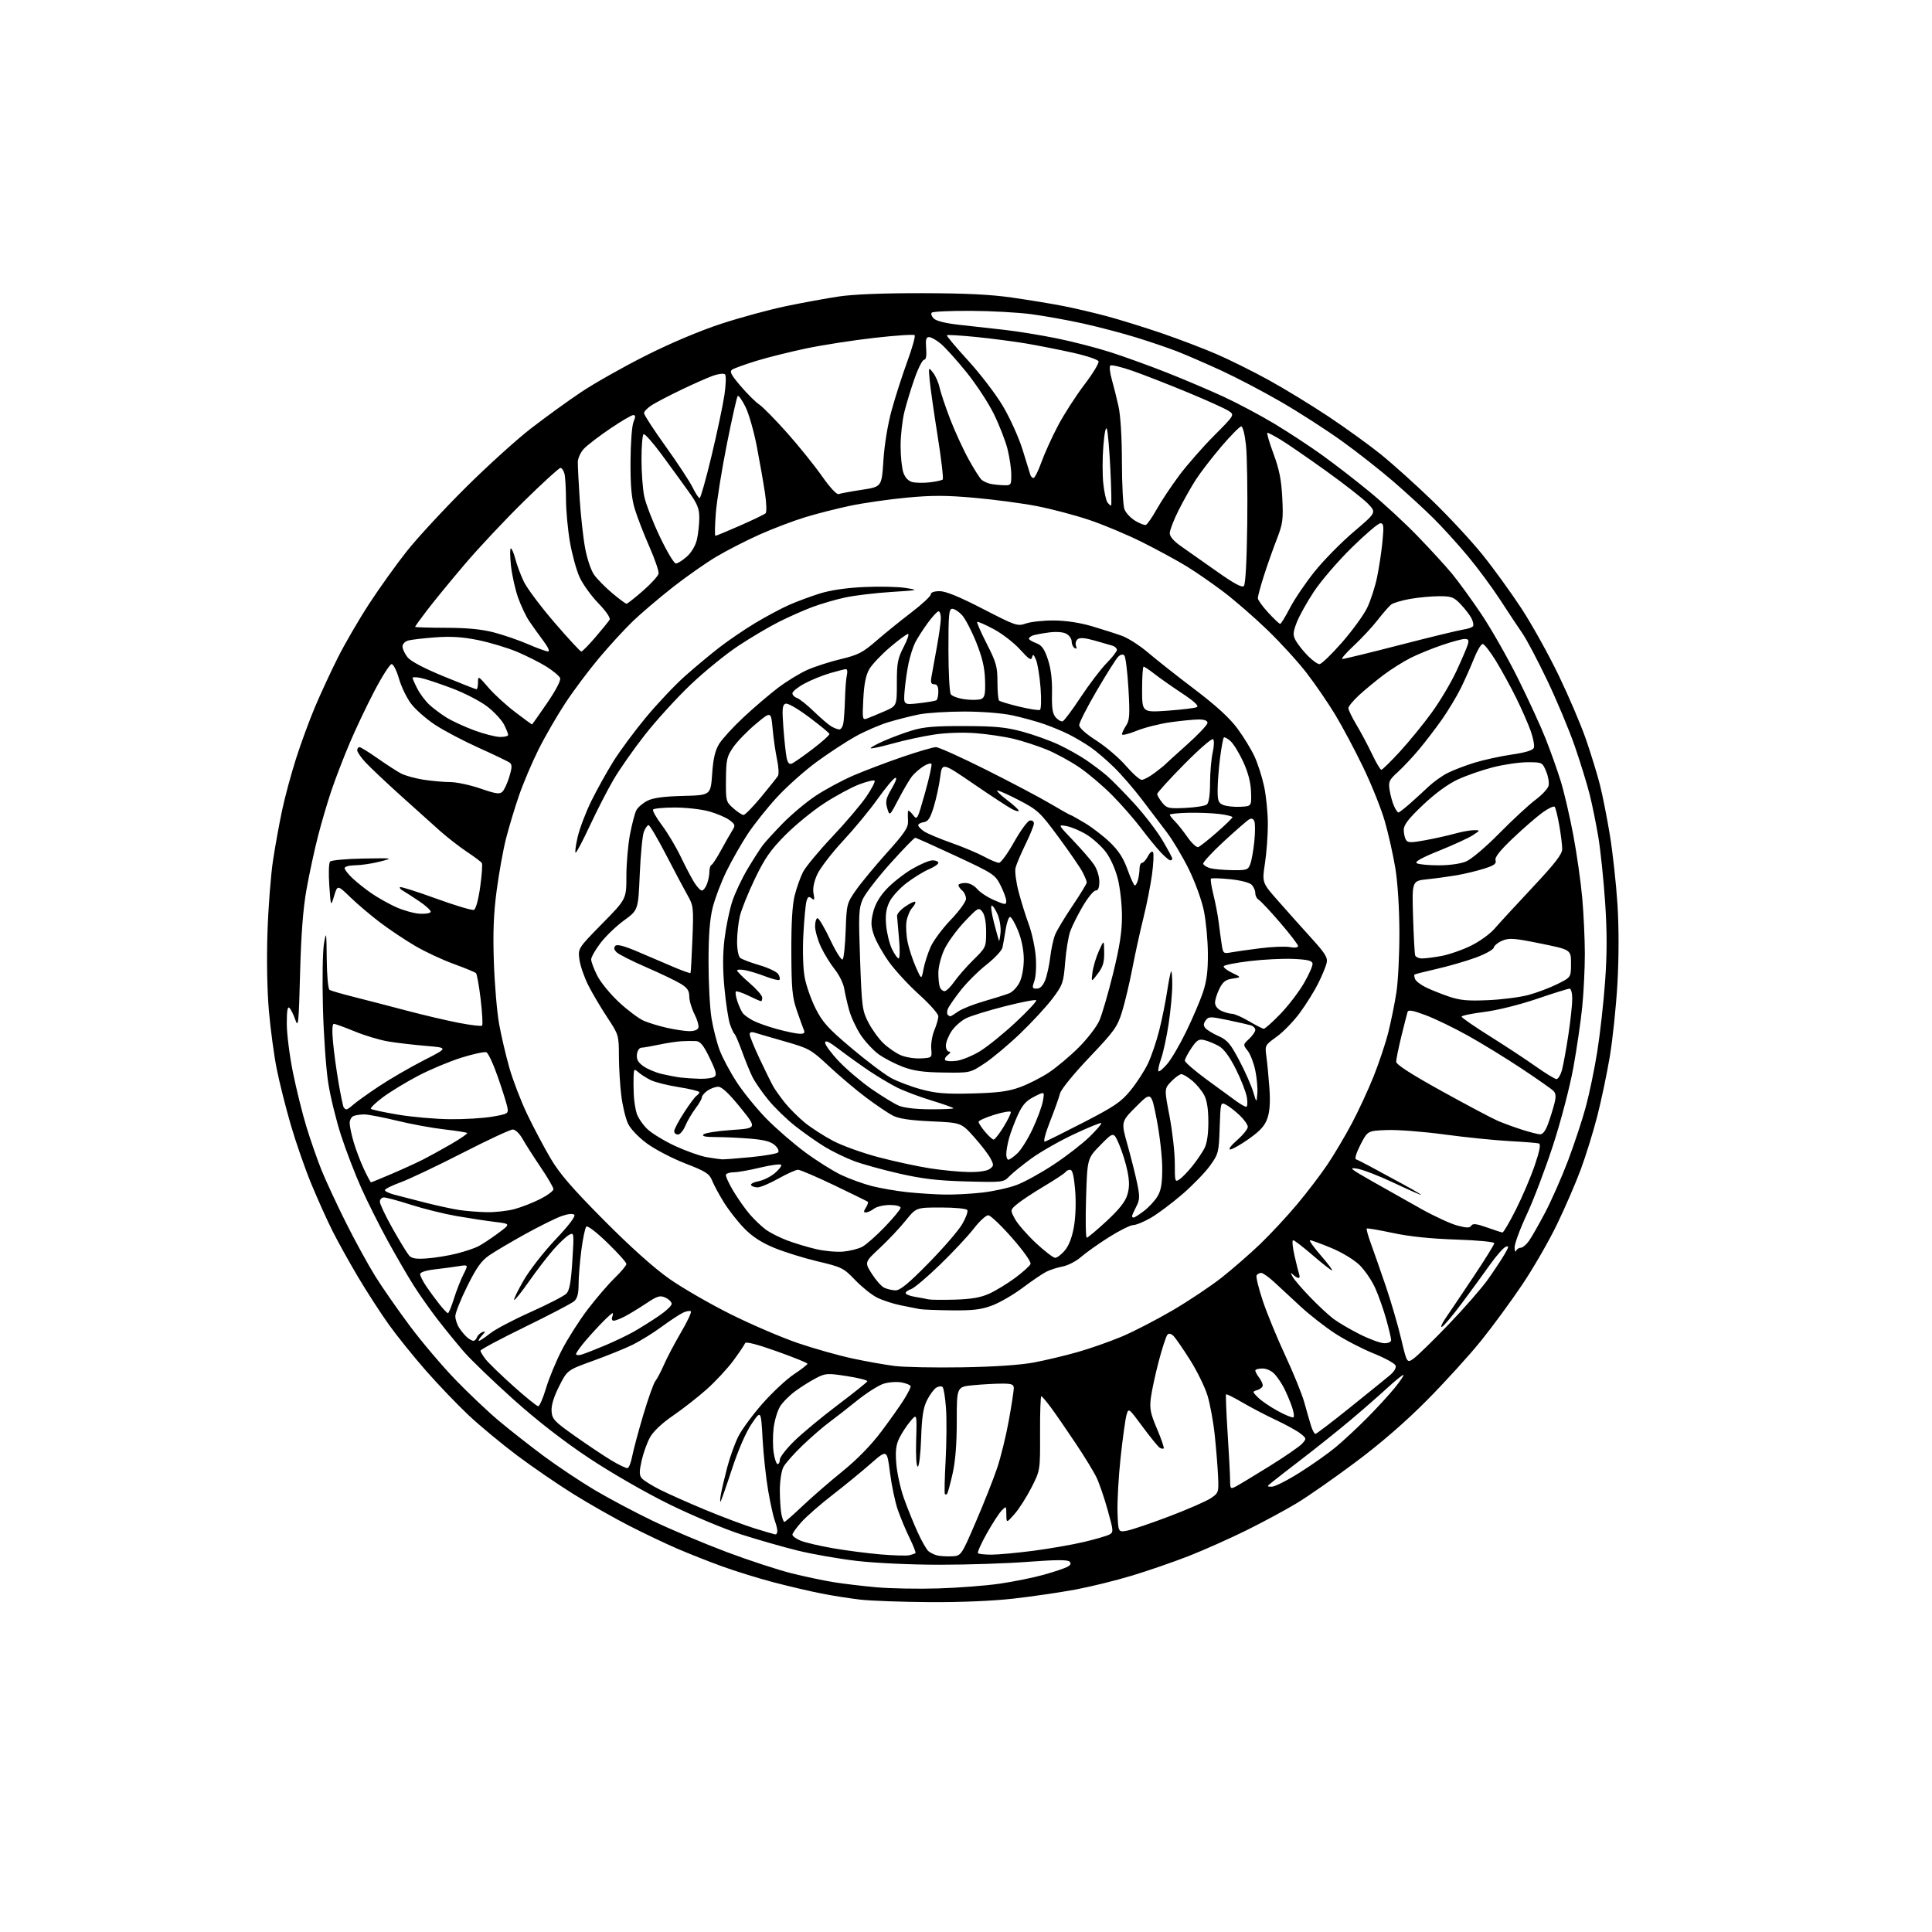 <?xml version="1.0" encoding="UTF-8" standalone="no"?>
<svg 
  version="1.1" 
  xmlns="http://www.w3.org/2000/svg" 
  xmlns:xlink="http://www.w3.org/1999/xlink" 
  xmlns:svg="http://www.w3.org/2000/svg"
  xmlns:rdf="http://www.w3.org/1999/02/22-rdf-syntax-ns#"
  xmlns:cc="http://creativecommons.org/ns#"
  xmlns:dc="http://purl.org/dc/elements/1.1/"
  viewBox="0 0 768 768"
  width="768"
  height="768"
>
<style>svg {background-color: white; }</style>"
<path stroke="none" fill="black" fill-rule="evenodd" d="M369.50,636.87C358.50,636.80 346.12,636.35 342.00,635.88C337.88,635.40 330.90,634.31 326.50,633.44C322.10,632.58 313.55,630.57 307.50,628.99C301.45,627.40 292.23,624.54 287.00,622.64C281.77,620.74 273.77,617.57 269.21,615.61C264.65,613.65 256.08,609.57 250.16,606.54C244.24,603.51 234.30,597.87 228.08,594.00C221.85,590.14 211.68,583.16 205.48,578.51C199.28,573.85 190.62,566.66 186.23,562.53C181.84,558.40 174.25,550.48 169.37,544.92C164.49,539.37 157.87,531.15 154.65,526.66C151.43,522.17 145.93,513.68 142.43,507.79C138.93,501.90 134.30,493.58 132.15,489.29C130.00,485.01 126.20,476.55 123.70,470.50C121.21,464.45 117.56,453.95 115.59,447.16C113.62,440.38 111.12,430.48 110.05,425.16C108.97,419.85 107.56,409.43 106.91,402.00C106.18,393.77 105.96,381.48 106.33,370.50C106.66,360.60 107.65,347.77 108.53,342.00C109.41,336.23 111.04,327.23 112.16,322.00C113.27,316.77 115.77,307.55 117.70,301.50C119.63,295.45 123.02,286.23 125.23,281.00C127.44,275.77 131.50,267.00 134.26,261.50C137.01,256.00 142.64,246.32 146.76,240.00C150.88,233.68 157.65,224.22 161.80,219.00C165.96,213.78 176.36,202.52 184.93,194.00C193.49,185.47 205.22,174.84 211.00,170.36C216.78,165.89 225.78,159.37 231.00,155.88C236.22,152.38 247.75,145.87 256.61,141.41C266.46,136.44 278.12,131.52 286.61,128.73C294.25,126.23 305.90,123.06 312.50,121.69C319.10,120.32 328.55,118.59 333.50,117.85C339.21,116.99 351.28,116.51 366.50,116.54C383.83,116.57 393.84,117.06 402.50,118.32C409.10,119.27 418.10,120.75 422.50,121.61C426.90,122.46 434.76,124.30 439.96,125.69C445.16,127.09 455.06,130.16 461.96,132.52C468.86,134.89 478.65,138.62 483.73,140.83C488.80,143.03 498.03,147.61 504.23,151.02C510.43,154.42 521.12,160.95 528.00,165.52C534.88,170.10 544.28,176.88 548.89,180.60C553.51,184.32 562.67,192.56 569.24,198.90C575.82,205.24 584.84,214.95 589.29,220.47C593.73,225.98 600.73,235.65 604.85,241.95C608.96,248.24 615.59,260.17 619.59,268.45C623.58,276.73 628.47,288.17 630.44,293.88C632.41,299.59 634.91,307.72 635.99,311.94C637.06,316.16 638.86,325.28 639.99,332.19C641.11,339.11 642.45,351.40 642.97,359.51C643.55,368.69 643.54,380.51 642.96,390.87C642.44,400.02 641.07,413.12 639.92,420.00C638.76,426.88 636.52,437.56 634.93,443.74C633.34,449.92 630.41,459.37 628.43,464.74C626.44,470.11 622.20,479.94 618.99,486.58C615.79,493.23 609.57,504.03 605.17,510.58C600.77,517.14 593.37,527.23 588.72,533.00C584.06,538.77 574.39,549.41 567.22,556.64C558.68,565.25 548.90,573.72 538.84,581.24C530.41,587.54 519.90,594.88 515.50,597.53C511.10,600.19 502.10,605.04 495.50,608.31C488.90,611.58 478.55,616.19 472.50,618.56C466.45,620.92 456.29,624.43 449.93,626.35C443.56,628.28 433.44,630.77 427.43,631.89C421.42,633.00 410.43,634.61 403.00,635.46C394.66,636.41 381.86,636.95 369.50,636.87zM373.00,631.42C380.98,631.18 392.00,630.33 397.50,629.52C403.00,628.72 410.83,627.13 414.90,625.99C418.97,624.85 423.18,623.44 424.26,622.86C425.65,622.12 425.90,621.50 425.15,620.75C424.39,619.99 419.64,620.02 408.79,620.84C400.38,621.49 384.50,622.01 373.49,622.01C362.08,622.00 347.95,621.35 340.60,620.49C333.51,619.66 322.99,617.82 317.21,616.41C311.44,614.99 301.27,612.08 294.61,609.95C287.95,607.81 275.09,602.42 266.02,597.96C256.52,593.29 242.98,585.49 234.02,579.54C223.93,572.82 213.43,564.66 204.00,556.21C196.03,549.05 187.21,540.57 184.42,537.35C181.63,534.13 176.90,528.33 173.92,524.46C170.94,520.59 166.66,514.52 164.41,510.96C162.16,507.41 157.60,499.55 154.27,493.50C150.94,487.45 146.18,477.96 143.68,472.41C141.19,466.87 137.56,457.42 135.60,451.41C133.65,445.41 131.34,436.00 130.48,430.50C129.61,425.00 128.66,411.50 128.37,400.50C128.07,389.38 128.26,378.06 128.80,375.00C129.70,369.90 129.77,370.35 129.88,381.19C129.95,387.88 130.43,393.15 131.01,393.51C131.57,393.85 136.18,395.18 141.26,396.45C146.34,397.73 155.68,400.15 162.00,401.83C168.32,403.50 177.45,405.64 182.27,406.58C187.10,407.52 191.32,408.02 191.64,407.69C191.97,407.37 191.71,402.70 191.08,397.31C190.44,391.93 189.60,387.21 189.21,386.83C188.82,386.45 184.84,384.81 180.37,383.18C175.89,381.56 169.04,378.36 165.13,376.07C161.22,373.79 154.98,369.63 151.26,366.83C147.54,364.02 142.17,359.48 139.33,356.73C134.16,351.73 134.16,351.73 132.83,356.11C131.50,360.50 131.50,360.50 130.90,352.00C130.57,347.32 130.70,343.05 131.20,342.50C131.69,341.95 137.59,341.41 144.30,341.29C156.50,341.08 156.50,341.08 151.00,342.50C147.97,343.28 143.59,343.93 141.25,343.96C138.85,343.98 137.00,344.48 137.00,345.10C137.00,345.70 138.44,347.55 140.21,349.19C141.97,350.84 145.36,353.53 147.74,355.16C150.12,356.80 154.41,359.21 157.28,360.53C160.15,361.84 164.39,363.04 166.70,363.21C169.01,363.37 171.04,363.05 171.20,362.50C171.37,361.95 169.26,360.00 166.51,358.17C163.77,356.33 160.85,354.45 160.02,353.99C159.19,353.53 158.74,352.93 159.01,352.65C159.28,352.38 165.71,354.42 173.29,357.17C180.87,359.93 187.65,361.96 188.37,361.69C189.15,361.39 190.15,357.77 190.88,352.57C191.54,347.82 191.84,343.55 191.54,343.07C191.25,342.59 188.61,340.61 185.69,338.67C182.76,336.73 177.93,332.97 174.94,330.33C171.95,327.68 164.78,321.24 159.00,316.01C153.22,310.79 147.04,304.94 145.25,303.01C143.47,301.08 142.01,298.94 142.00,298.25C142.00,297.56 142.40,297.00 142.89,297.00C143.38,297.00 146.64,299.01 150.14,301.47C153.64,303.92 157.81,306.63 159.42,307.47C161.03,308.32 165.08,309.44 168.42,309.96C171.76,310.47 176.53,310.89 179.00,310.89C181.47,310.89 186.85,312.04 190.95,313.45C197.19,315.60 198.63,315.80 199.75,314.68C200.49,313.94 201.72,311.26 202.48,308.73C203.54,305.21 203.59,303.92 202.68,303.22C202.03,302.71 196.50,300.06 190.40,297.31C184.29,294.56 176.41,290.41 172.90,288.09C169.38,285.76 165.09,281.98 163.37,279.68C161.64,277.38 159.49,272.91 158.59,269.75C157.68,266.59 156.38,264.00 155.68,264.00C154.99,264.00 151.89,268.84 148.80,274.75C145.71,280.66 141.28,290.00 138.96,295.50C136.63,301.00 133.42,309.32 131.83,314.00C130.24,318.68 127.78,327.00 126.38,332.50C124.97,338.00 122.93,347.45 121.85,353.50C120.48,361.16 119.70,371.28 119.29,386.84C118.77,406.71 118.57,408.78 117.43,405.47C116.73,403.42 115.67,401.27 115.07,400.67C114.31,399.91 114.00,401.70 114.00,406.92C114.00,410.95 115.11,419.71 116.46,426.37C117.82,433.04 120.23,442.77 121.83,448.00C123.43,453.23 126.13,460.97 127.84,465.22C129.56,469.46 133.92,478.85 137.54,486.08C141.16,493.31 146.41,502.89 149.20,507.36C151.99,511.84 158.14,520.67 162.86,527.00C167.58,533.33 175.73,542.95 180.97,548.38C186.21,553.82 194.10,561.28 198.50,564.96C202.90,568.64 210.91,574.92 216.29,578.91C221.68,582.90 230.68,588.90 236.29,592.25C241.91,595.59 252.35,601.14 259.50,604.57C266.65,607.99 279.81,613.55 288.74,616.91C297.67,620.27 309.37,624.10 314.74,625.43C320.11,626.76 327.65,628.35 331.50,628.96C335.35,629.58 343.00,630.49 348.50,630.98C354.00,631.46 365.02,631.67 373.00,631.42zM361.50,618.23C362.60,617.97 363.69,617.58 363.91,617.38C364.14,617.17 363.08,614.46 361.56,611.34C360.03,608.23 357.92,603.17 356.86,600.09C355.80,597.02 354.41,590.37 353.77,585.32C352.61,576.14 352.61,576.14 346.06,581.88C342.45,585.04 335.63,590.62 330.89,594.29C326.16,597.95 320.64,602.76 318.64,604.98C316.64,607.19 315.00,609.48 315.00,610.05C315.00,610.63 316.46,611.70 318.25,612.44C320.04,613.17 325.77,614.52 331.00,615.43C336.23,616.34 344.77,617.45 350.00,617.90C355.23,618.34 360.40,618.49 361.50,618.23zM378.29,618.66C382.08,618.50 382.08,618.50 387.90,604.98C391.11,597.55 394.92,587.91 396.38,583.57C397.84,579.22 399.93,570.71 401.02,564.66C402.11,558.60 403.00,552.83 403.00,551.83C403.00,550.31 402.18,550.00 398.25,550.01C395.64,550.01 390.54,550.29 386.91,550.64C380.32,551.26 380.32,551.26 380.33,564.88C380.33,574.10 379.78,580.91 378.64,585.94C377.71,590.04 376.73,593.60 376.47,593.86C376.21,594.12 375.82,594.15 375.60,593.92C375.38,593.69 375.51,587.65 375.90,580.50C376.28,573.35 376.35,564.05 376.05,559.83C375.75,555.62 375.14,551.81 374.70,551.37C374.26,550.93 373.14,551.04 372.20,551.60C371.27,552.17 369.61,554.41 368.52,556.57C367.00,559.60 366.46,563.08 366.16,571.75C365.95,577.98 365.36,583.00 364.83,583.00C364.26,583.00 364.00,578.70 364.19,572.41C364.50,561.83 364.50,561.83 361.78,565.09C360.29,566.88 358.31,569.93 357.40,571.85C356.15,574.49 355.88,576.97 356.30,581.98C356.60,585.63 357.96,591.74 359.31,595.56C360.67,599.38 363.11,605.42 364.74,609.00C366.36,612.58 368.32,616.01 369.10,616.64C369.87,617.27 371.40,618.02 372.50,618.30C373.60,618.58 376.21,618.74 378.29,618.66zM394.12,618.00C396.75,618.00 404.21,617.31 410.70,616.47C417.19,615.62 426.24,614.05 430.81,612.97C435.37,611.89 439.93,610.57 440.94,610.03C442.69,609.09 442.67,608.69 440.32,600.28C438.98,595.45 436.99,589.64 435.91,587.37C434.83,585.10 431.06,578.94 427.54,573.68C424.02,568.41 419.65,562.07 417.82,559.59C415.99,557.11 414.25,555.06 413.94,555.04C413.63,555.02 413.40,561.64 413.44,569.75C413.50,584.50 413.50,584.50 410.00,591.36C408.07,595.14 405.06,599.86 403.29,601.86C400.08,605.50 400.08,605.50 400.04,602.03C400.00,598.59 399.98,598.58 398.11,600.53C397.07,601.61 394.41,605.73 392.20,609.68C389.99,613.62 388.44,617.11 388.76,617.43C389.08,617.74 391.49,618.00 394.12,618.00zM308.25,609.95C308.66,609.98 309.00,609.35 309.00,608.57C309.00,607.78 308.54,605.92 307.98,604.45C307.42,602.97 306.24,597.65 305.37,592.63C304.50,587.61 303.49,578.33 303.14,572.00C302.50,560.50 302.50,560.50 298.78,566.00C296.49,569.38 293.48,576.32 290.96,583.98C288.71,590.85 286.67,596.67 286.42,596.91C286.18,597.15 286.25,595.81 286.58,593.93C286.91,592.04 288.05,587.21 289.11,583.19C290.16,579.17 292.16,573.64 293.55,570.91C294.93,568.18 299.25,562.32 303.14,557.91C307.04,553.49 312.65,548.26 315.61,546.29C318.57,544.33 320.99,542.44 320.98,542.11C320.98,541.77 315.48,539.55 308.77,537.16C301.06,534.41 296.43,533.22 296.20,533.91C295.99,534.52 293.91,537.62 291.55,540.82C289.20,544.01 284.40,549.18 280.89,552.30C277.38,555.42 271.36,560.12 267.53,562.74C263.24,565.66 259.73,568.97 258.42,571.31C257.25,573.40 255.74,577.58 255.06,580.61C254.08,585.01 254.09,586.40 255.11,587.63C255.81,588.47 259.04,590.50 262.29,592.14C265.53,593.78 273.66,597.40 280.35,600.18C287.03,602.96 295.88,606.28 300.00,607.56C304.12,608.84 307.84,609.92 308.25,609.95zM448.00,608.47C449.93,608.11 457.49,605.55 464.82,602.77C472.14,599.99 479.57,596.74 481.32,595.56C484.41,593.48 484.49,593.23 484.21,586.96C484.05,583.41 483.46,576.07 482.90,570.66C482.34,565.25 481.02,558.05 479.97,554.66C478.92,551.27 475.80,544.91 473.02,540.53C470.25,536.14 467.31,531.89 466.50,531.07C465.56,530.13 464.67,529.94 464.09,530.54C463.58,531.07 462.03,535.77 460.65,541.00C459.27,546.23 457.85,552.81 457.49,555.62C456.94,559.99 457.30,561.82 459.94,568.02C461.64,572.02 462.83,575.50 462.59,575.75C462.34,576.00 461.62,575.88 461.00,575.50C460.38,575.11 457.34,571.38 454.24,567.20C448.62,559.59 448.62,559.59 447.79,562.55C447.33,564.17 446.29,571.74 445.46,579.36C444.64,586.98 444.09,596.79 444.23,601.16C444.50,609.11 444.50,609.11 448.00,608.47zM311.79,605.00C312.09,605.00 315.30,602.19 318.92,598.75C322.54,595.31 329.66,589.12 334.75,585.00C340.75,580.14 346.25,574.51 350.38,569.00C353.89,564.33 357.94,558.60 359.38,556.27C360.82,553.94 362.00,551.63 362.00,551.13C362.00,550.63 360.40,549.92 358.44,549.55C356.45,549.18 353.25,549.41 351.19,550.07C349.16,550.72 344.35,553.79 340.50,556.90C336.65,560.01 331.70,563.87 329.50,565.48C327.30,567.09 322.64,571.13 319.15,574.45C315.66,577.78 312.17,581.72 311.40,583.20C310.63,584.69 310.00,588.77 310.00,592.33C310.00,595.86 310.28,600.16 310.62,601.88C310.97,603.59 311.50,605.00 311.79,605.00zM491.25,590.91C492.49,590.26 498.51,586.63 504.62,582.84C510.74,579.04 516.58,575.02 517.60,573.89C519.41,571.89 519.39,571.80 516.97,569.87C515.61,568.78 511.27,566.38 507.32,564.53C503.37,562.69 497.35,559.54 493.94,557.55C490.54,555.55 487.59,554.08 487.39,554.28C487.19,554.48 487.46,561.36 487.99,569.57C488.52,577.78 488.97,586.20 488.98,588.29C489.00,591.89 489.11,592.01 491.25,590.91zM505.60,590.98C506.75,590.99 511.70,588.49 516.58,585.42C521.47,582.35 527.96,577.77 530.99,575.25C534.02,572.73 539.66,567.48 543.52,563.58C547.38,559.69 552.28,554.35 554.41,551.72C556.54,549.10 558.11,546.78 557.89,546.57C557.68,546.36 554.80,548.68 551.50,551.71C548.20,554.75 541.61,560.51 536.85,564.51C532.09,568.51 523.59,575.32 517.95,579.64C512.32,583.96 506.76,588.28 505.61,589.23C503.50,590.96 503.50,590.96 505.60,590.98zM249.48,583.59C250.02,583.45 250.84,581.35 251.30,578.92C251.76,576.49 253.74,569.10 255.70,562.50C257.66,555.90 259.83,549.83 260.51,549.00C261.19,548.17 262.73,545.25 263.93,542.50C265.13,539.75 268.16,533.99 270.67,529.70C273.19,525.42 274.97,521.63 274.63,521.29C274.29,520.95 272.92,521.17 271.59,521.78C270.26,522.38 266.42,524.91 263.05,527.38C259.69,529.86 254.46,533.09 251.44,534.58C248.41,536.06 241.33,538.93 235.72,540.95C225.50,544.64 225.50,544.64 222.26,551.07C220.12,555.32 219.10,558.68 219.26,560.98C219.48,564.13 220.34,565.05 228.50,570.82C233.45,574.32 239.97,578.68 243.00,580.51C246.03,582.34 248.94,583.72 249.48,583.59zM309.11,582.00C309.60,582.00 310.00,581.20 310.00,580.22C310.00,579.24 312.59,575.91 315.75,572.81C318.91,569.72 326.68,563.28 333.00,558.51C339.32,553.74 344.63,549.49 344.78,549.08C344.93,548.67 341.31,547.75 336.74,547.04C328.92,545.82 328.18,545.87 324.46,547.78C322.28,548.90 318.57,551.22 316.22,552.94C313.86,554.66 311.10,557.44 310.07,559.12C309.05,560.81 307.91,564.60 307.54,567.56C307.17,570.51 307.17,574.96 307.55,577.46C307.92,579.96 308.63,582.00 309.11,582.00zM522.89,570.00C523.29,570.00 529.44,565.32 536.56,559.59C543.68,553.87 550.81,548.09 552.42,546.75C554.21,545.26 555.11,543.74 554.76,542.81C554.44,541.98 550.49,539.81 545.97,537.99C541.46,536.17 534.56,532.59 530.64,530.02C526.71,527.46 520.61,522.69 517.08,519.43C513.55,516.17 508.85,511.81 506.63,509.75C504.41,507.69 502.03,506.00 501.35,506.00C500.67,506.00 499.85,506.44 499.52,506.97C499.18,507.51 500.30,512.08 501.99,517.13C503.68,522.18 507.71,531.97 510.94,538.90C514.18,545.83 517.57,554.20 518.49,557.50C519.40,560.80 520.60,564.96 521.15,566.75C521.70,568.54 522.48,570.00 522.89,570.00zM514.15,563.41C514.56,563.15 514.28,561.21 513.53,559.09C512.78,556.96 511.40,553.71 510.47,551.86C509.53,550.01 507.84,547.49 506.71,546.25C505.50,544.93 503.48,544.00 501.83,544.00C500.27,544.00 499.00,544.36 499.00,544.81C499.00,545.25 499.66,546.49 500.47,547.56C501.28,548.63 501.95,550.03 501.97,550.68C501.99,551.33 501.05,552.17 499.88,552.54C497.76,553.21 497.76,553.21 500.13,555.57C501.43,556.86 504.95,559.26 507.95,560.89C510.95,562.53 513.74,563.66 514.15,563.41zM213.95,559.00C214.48,559.00 215.87,555.81 217.03,551.90C218.19,548.00 221.03,541.13 223.34,536.65C225.65,532.16 230.28,524.89 233.63,520.49C236.98,516.10 241.81,510.48 244.36,508.01C246.91,505.55 249.00,503.04 249.00,502.43C249.00,501.83 245.60,498.04 241.45,494.02C237.12,489.82 233.54,487.08 233.06,487.60C232.59,488.09 231.71,492.28 231.10,496.91C230.50,501.53 230.00,507.65 230.00,510.50C230.00,514.19 229.49,516.14 228.25,517.24C227.29,518.09 218.51,522.68 208.75,527.44C198.99,532.20 191.00,536.46 191.00,536.91C191.00,537.36 191.94,538.92 193.08,540.38C194.23,541.83 199.17,546.62 204.07,551.01C208.97,555.40 213.42,559.00 213.95,559.00zM382.50,543.53C395.22,543.32 405.58,542.62 410.97,541.61C415.63,540.73 423.50,538.86 428.47,537.44C433.44,536.02 441.32,533.25 446.00,531.28C450.68,529.30 459.76,524.61 466.18,520.85C472.61,517.08 481.38,511.22 485.68,507.82C489.98,504.42 496.83,498.46 500.89,494.57C504.95,490.68 511.58,483.56 515.61,478.74C519.65,473.93 525.13,466.73 527.80,462.74C530.46,458.76 534.79,451.45 537.41,446.50C540.04,441.55 543.92,433.15 546.05,427.84C548.17,422.53 550.80,414.66 551.88,410.34C552.96,406.03 554.41,398.90 555.09,394.50C555.77,390.10 556.31,379.30 556.28,370.50C556.25,360.85 555.60,350.72 554.65,344.99C553.78,339.76 551.91,331.43 550.49,326.49C549.07,321.54 545.22,311.92 541.93,305.09C538.65,298.27 533.62,288.82 530.76,284.09C527.90,279.37 522.78,271.90 519.39,267.50C516.00,263.10 509.01,255.44 503.86,250.47C498.71,245.50 490.89,238.70 486.48,235.35C482.07,232.00 475.42,227.40 471.71,225.13C467.99,222.85 460.09,218.55 454.14,215.57C448.18,212.58 438.62,208.57 432.88,206.65C427.14,204.73 417.73,202.25 411.97,201.15C406.21,200.04 395.12,198.57 387.32,197.88C376.08,196.88 370.47,196.87 360.32,197.83C353.27,198.50 343.23,199.94 338.00,201.04C332.77,202.14 324.71,204.19 320.08,205.60C315.45,207.01 307.35,210.09 302.08,212.43C296.81,214.78 289.02,218.76 284.77,221.29C280.52,223.81 272.65,229.34 267.27,233.57C261.90,237.80 254.86,243.79 251.63,246.88C248.41,249.97 242.37,256.55 238.20,261.50C234.04,266.45 227.97,274.55 224.72,279.50C221.46,284.45 216.65,292.77 214.04,298.00C211.43,303.23 207.91,311.55 206.22,316.50C204.52,321.45 202.23,329.10 201.11,333.50C200.00,337.90 198.34,347.12 197.43,354.00C196.21,363.25 195.92,370.66 196.32,382.50C196.62,391.30 197.56,402.33 198.40,407.01C199.24,411.70 201.08,419.57 202.49,424.51C203.90,429.46 207.10,437.76 209.59,442.97C212.09,448.18 216.24,456.03 218.82,460.41C222.39,466.49 227.40,472.30 240.00,484.99C250.60,495.67 259.90,504.00 266.00,508.30C271.23,511.98 282.25,518.34 290.50,522.45C298.75,526.56 310.76,531.71 317.19,533.90C323.62,536.09 333.36,538.84 338.84,540.01C344.31,541.19 351.88,542.53 355.65,543.00C359.42,543.47 371.50,543.71 382.50,543.53zM562.00,540.00C563.48,538.94 569.70,532.87 575.82,526.51C581.94,520.15 588.93,512.14 591.37,508.72C593.80,505.30 596.79,500.81 598.00,498.74C599.84,495.61 599.93,495.09 598.54,495.62C597.62,495.98 594.76,499.24 592.18,502.88C589.60,506.52 584.57,513.41 581.00,518.20C577.42,522.98 573.91,527.14 573.20,527.44C572.48,527.73 573.20,526.07 574.81,523.74C576.42,521.41 581.39,514.02 585.86,507.32C590.34,500.62 594.00,494.71 594.00,494.19C594.00,493.66 587.32,493.02 578.75,492.74C568.67,492.41 560.14,491.52 553.59,490.11C548.14,488.94 543.51,488.16 543.29,488.37C543.08,488.59 543.87,491.41 545.06,494.63C546.24,497.86 548.89,505.45 550.95,511.50C553.00,517.55 555.72,526.87 556.98,532.21C559.29,541.93 559.29,541.93 562.00,540.00zM231.25,538.45C232.49,538.08 236.65,536.44 240.50,534.83C244.35,533.21 249.53,530.73 252.00,529.32C254.47,527.91 258.86,525.16 261.75,523.21C264.64,521.26 267.00,519.06 267.00,518.31C267.00,517.57 265.88,516.45 264.52,515.83C262.35,514.84 261.36,515.14 256.76,518.20C253.86,520.12 250.05,522.44 248.29,523.35C246.54,524.26 244.58,525.00 243.94,525.00C243.31,525.00 243.05,524.33 243.36,523.50C243.68,522.67 243.74,522.00 243.50,522.00C243.26,522.00 241.59,523.48 239.78,525.29C237.98,527.10 234.81,530.56 232.75,532.97C230.69,535.38 229.00,537.76 229.00,538.25C229.00,538.74 230.01,538.83 231.25,538.45zM550.25,533.95C551.83,533.98 553.00,533.46 553.00,532.73C553.00,532.03 552.13,528.32 551.06,524.48C549.99,520.64 548.01,515.02 546.66,512.00C545.30,508.98 542.46,504.83 540.35,502.79C538.16,500.69 533.31,497.77 529.11,496.04C525.05,494.37 521.29,493.00 520.76,493.00C520.23,493.00 522.14,495.70 525.00,499.00C527.86,502.30 529.88,505.00 529.50,505.00C529.11,505.00 525.66,502.30 521.84,499.00C518.02,495.70 514.50,493.00 514.03,493.00C513.56,493.00 513.82,495.81 514.61,499.25C515.39,502.69 516.24,506.06 516.49,506.75C516.73,507.44 516.59,508.00 516.17,508.00C515.75,508.00 514.80,507.44 514.08,506.75C512.99,505.72 512.94,505.86 513.81,507.50C514.39,508.60 517.49,512.21 520.69,515.53C523.88,518.85 528.08,522.75 530.00,524.21C531.93,525.67 536.66,528.45 540.50,530.38C544.35,532.32 548.74,533.93 550.25,533.95zM188.22,533.00C188.68,533.00 189.31,532.36 189.61,531.58C189.91,530.79 190.88,529.88 191.77,529.53C193.10,529.02 193.06,529.28 191.54,530.96C190.52,532.08 190.01,533.00 190.40,533.00C190.80,533.00 192.78,531.68 194.81,530.06C196.84,528.44 204.12,524.60 211.00,521.53C217.88,518.45 224.25,515.16 225.16,514.22C226.40,512.93 226.99,509.64 227.52,501.15C228.22,489.99 228.20,489.82 226.22,490.88C225.11,491.48 222.32,494.10 220.03,496.71C217.73,499.32 213.37,504.99 210.34,509.31C207.31,513.63 204.64,516.97 204.39,516.72C204.14,516.48 205.85,512.97 208.17,508.94C210.50,504.90 216.19,497.60 220.82,492.72C226.06,487.19 228.88,483.48 228.30,482.90C227.72,482.32 225.79,482.52 223.19,483.43C220.90,484.24 214.40,487.46 208.76,490.58C203.12,493.70 196.69,497.50 194.48,499.02C191.35,501.17 189.40,503.90 185.73,511.31C183.13,516.54 181.00,521.89 181.00,523.19C181.00,524.49 181.74,526.67 182.65,528.03C183.55,529.39 184.99,531.06 185.84,531.75C186.69,532.44 187.76,533.00 188.22,533.00zM178.07,522.00C178.38,522.00 179.45,519.41 180.44,516.25C181.43,513.09 183.13,508.75 184.21,506.61C186.19,502.71 186.19,502.71 182.34,503.32C180.23,503.66 175.91,504.24 172.75,504.60C169.25,505.01 167.00,505.75 167.00,506.50C167.00,507.17 168.14,509.41 169.54,511.47C170.94,513.52 173.30,516.74 174.79,518.60C176.28,520.47 177.76,522.00 178.07,522.00zM378.21,520.88C372.32,520.82 366.60,520.59 365.50,520.37C364.40,520.16 361.02,519.48 358.00,518.87C354.98,518.26 350.75,516.87 348.60,515.79C346.46,514.70 342.54,511.55 339.90,508.80C335.32,504.03 334.63,503.68 325.00,501.41C319.45,500.09 311.65,497.66 307.66,496.00C302.62,493.90 299.00,491.54 295.80,488.24C293.27,485.63 289.66,481.02 287.78,478.00C285.90,474.98 283.79,471.07 283.09,469.32C281.98,466.54 280.61,465.67 272.42,462.49C267.25,460.49 260.39,456.92 257.19,454.56C253.82,452.08 250.64,448.75 249.66,446.69C248.72,444.72 247.53,439.82 247.01,435.81C246.49,431.79 246.05,424.65 246.03,419.95C246.00,411.50 245.95,411.33 241.41,404.45C238.88,400.63 235.50,394.91 233.89,391.74C232.28,388.57 230.68,383.95 230.34,381.49C229.73,377.00 229.73,377.00 239.36,367.19C249.00,357.38 249.00,357.38 249.00,348.28C249.00,343.27 249.65,335.78 250.44,331.63C251.24,327.47 252.38,323.16 252.97,322.05C253.57,320.93 255.51,319.27 257.28,318.35C259.58,317.16 263.63,316.60 271.50,316.39C282.50,316.11 282.50,316.11 283.09,307.68C283.52,301.48 284.27,298.31 285.89,295.68C287.10,293.71 291.47,288.95 295.60,285.10C299.73,281.24 305.90,275.98 309.30,273.40C312.71,270.82 317.92,267.63 320.89,266.31C323.85,264.99 329.85,263.05 334.21,262.01C341.13,260.36 342.94,259.42 348.33,254.75C351.72,251.80 357.99,246.73 362.25,243.48C366.51,240.22 370.00,236.99 370.00,236.28C370.00,235.48 371.33,235.00 373.53,235.00C375.95,235.00 381.37,237.22 390.69,242.03C403.88,248.83 404.43,249.01 407.91,247.82C409.88,247.15 414.88,246.62 419.00,246.65C423.67,246.68 429.33,247.54 434.00,248.92C438.12,250.14 443.52,251.86 446.00,252.76C448.48,253.65 453.20,256.70 456.50,259.52C459.80,262.34 468.09,268.88 474.91,274.04C483.31,280.40 488.77,285.38 491.80,289.47C494.27,292.78 497.36,297.82 498.67,300.67C499.99,303.51 501.72,308.91 502.52,312.67C503.31,316.42 503.98,323.10 503.99,327.50C504.00,331.90 503.49,338.96 502.84,343.18C501.67,350.87 501.67,350.87 508.09,358.14C511.61,362.15 517.53,368.77 521.23,372.85C526.95,379.16 527.87,380.68 527.34,382.89C526.99,384.33 525.48,387.98 523.96,391.00C522.45,394.02 519.19,399.25 516.71,402.62C514.23,405.98 510.09,410.25 507.50,412.11C502.84,415.46 502.80,415.53 503.41,419.99C503.75,422.47 504.29,428.10 504.61,432.50C505.00,437.95 504.76,441.76 503.84,444.46C502.82,447.47 501.05,449.45 496.50,452.68C493.20,455.02 489.82,456.93 489.00,456.94C488.17,456.94 489.39,455.29 491.77,453.22C494.11,451.17 496.02,448.80 496.02,447.95C496.01,447.09 494.54,445.01 492.75,443.32C490.96,441.62 488.53,439.74 487.34,439.13C485.21,438.04 485.18,438.14 484.84,448.26C484.51,458.13 484.37,458.68 481.00,463.38C479.07,466.06 474.12,471.17 470.00,474.73C465.88,478.28 460.25,482.50 457.50,484.09C454.75,485.68 451.58,486.99 450.46,486.99C449.34,487.00 445.00,489.16 440.82,491.80C436.65,494.43 431.66,497.97 429.73,499.66C427.81,501.35 424.51,503.06 422.40,503.45C420.29,503.85 417.33,504.81 415.82,505.59C414.31,506.37 410.09,509.24 406.44,511.97C402.80,514.70 397.36,517.84 394.37,518.96C390.03,520.59 386.75,520.98 378.21,520.88zM379.50,516.63C386.07,516.44 389.76,515.81 393.17,514.28C395.73,513.13 400.37,510.31 403.48,508.02C406.58,505.72 409.36,503.22 409.65,502.46C409.96,501.65 406.91,497.33 402.34,492.12C398.03,487.20 393.77,483.14 392.87,483.09C391.98,483.04 389.37,485.42 387.09,488.38C384.80,491.35 378.75,497.82 373.64,502.76C368.52,507.71 363.36,512.07 362.17,512.45C360.98,512.82 360.00,513.53 360.00,514.02C360.00,514.51 361.69,515.18 363.75,515.52C365.81,515.86 368.18,516.30 369.00,516.51C369.82,516.71 374.55,516.77 379.50,516.63zM355.95,512.93C357.79,512.98 361.07,510.29 369.07,502.15C374.94,496.18 380.96,489.22 382.45,486.68C383.94,484.14 384.87,481.60 384.52,481.03C384.15,480.44 379.71,480.00 374.03,480.00C364.19,480.00 364.19,480.00 359.97,485.25C357.65,488.14 353.03,493.03 349.71,496.13C343.66,501.76 343.66,501.76 346.55,506.33C348.14,508.84 350.35,511.34 351.47,511.88C352.59,512.42 354.60,512.90 355.95,512.93zM169.75,500.24C172.91,500.01 178.18,499.15 181.46,498.33C184.73,497.51 188.65,496.20 190.15,495.42C191.66,494.64 195.18,492.31 197.97,490.25C203.04,486.50 203.04,486.50 196.77,485.73C193.32,485.31 186.47,484.27 181.54,483.41C176.61,482.56 168.46,480.54 163.43,478.93C158.41,477.32 153.55,476.00 152.65,476.00C151.74,476.00 151.00,476.76 151.00,477.70C151.00,478.63 153.30,483.47 156.11,488.45C158.93,493.43 161.85,498.21 162.62,499.08C163.68,500.29 165.37,500.56 169.75,500.24zM419.45,500.00C420.20,500.00 421.94,498.68 423.30,497.06C424.92,495.13 426.17,491.85 426.91,487.58C427.59,483.72 427.78,477.77 427.38,473.02C426.92,467.46 426.31,465.00 425.42,465.00C424.70,465.00 423.87,465.41 423.56,465.91C423.25,466.40 419.51,468.88 415.25,471.42C410.99,473.95 406.15,477.14 404.51,478.49C401.52,480.96 401.52,480.96 403.45,484.54C404.52,486.52 408.24,490.80 411.73,494.07C415.22,497.33 418.69,500.00 419.45,500.00zM335.20,497.53C337.78,497.30 341.15,496.45 342.70,495.65C344.24,494.85 348.31,491.27 351.75,487.69C355.19,484.10 358.00,480.68 358.00,480.09C358.00,479.47 356.13,479.00 353.69,479.00C351.32,479.00 348.51,479.66 347.44,480.47C346.37,481.28 344.93,481.95 344.24,481.97C343.24,481.99 343.24,481.60 344.20,480.05C344.88,478.97 345.22,477.92 344.96,477.71C344.71,477.51 338.71,474.56 331.63,471.17C324.56,467.78 318.07,465.00 317.23,465.00C316.38,465.00 312.88,466.57 309.43,468.50C305.99,470.43 302.26,472.00 301.15,472.00C300.03,472.00 298.87,471.60 298.57,471.11C298.27,470.62 299.58,469.93 301.48,469.57C303.38,469.21 306.31,467.77 307.97,466.37C309.64,464.97 310.79,463.47 310.53,463.04C310.26,462.61 306.55,463.10 302.27,464.12C298.00,465.15 293.29,465.99 291.81,465.99C290.33,466.00 288.88,466.39 288.59,466.86C288.30,467.33 289.62,470.30 291.52,473.47C293.43,476.63 296.42,480.86 298.17,482.86C299.91,484.86 302.70,487.51 304.37,488.75C306.03,489.99 309.89,491.95 312.95,493.10C316.00,494.25 321.20,495.81 324.50,496.57C327.80,497.33 332.61,497.76 335.20,497.53zM602.66,497.25C602.94,496.56 603.77,496.00 604.52,496.00C605.26,496.00 606.74,494.76 607.81,493.25C608.88,491.74 611.77,486.66 614.24,481.96C616.71,477.26 620.78,468.03 623.28,461.46C625.77,454.88 628.97,445.23 630.38,440.00C631.80,434.77 633.85,424.88 634.94,418.00C636.04,411.12 637.44,398.60 638.05,390.16C638.85,379.00 638.85,370.41 638.06,358.66C637.46,349.77 636.26,338.23 635.40,333.00C634.54,327.77 632.99,320.10 631.95,315.94C630.91,311.78 628.24,303.12 626.03,296.70C623.81,290.28 618.89,278.51 615.09,270.55C611.29,262.59 606.84,254.15 605.20,251.79C603.56,249.43 599.61,243.48 596.42,238.57C593.24,233.66 587.42,225.78 583.49,221.07C579.56,216.36 573.46,209.63 569.92,206.12C566.39,202.61 559.23,196.03 554.00,191.50C548.77,186.98 539.48,179.67 533.33,175.26C527.19,170.86 516.39,163.90 509.33,159.81C502.28,155.72 491.55,150.10 485.50,147.31C479.45,144.53 471.57,141.11 468.00,139.71C464.43,138.32 457.00,135.79 451.50,134.10C446.00,132.41 436.55,129.93 430.50,128.59C424.45,127.26 415.23,125.59 410.00,124.90C404.77,124.20 393.90,123.60 385.84,123.57C377.77,123.53 370.82,123.85 370.40,124.27C369.97,124.70 370.32,125.75 371.19,126.61C372.16,127.59 375.90,128.52 381.13,129.10C385.73,129.60 393.77,130.50 399.00,131.09C404.23,131.68 413.68,133.21 420.00,134.49C426.32,135.77 436.00,138.26 441.50,140.03C447.00,141.79 457.12,145.46 464.00,148.18C470.88,150.90 481.00,155.21 486.50,157.75C492.00,160.30 501.00,165.09 506.50,168.39C512.00,171.69 520.55,177.30 525.50,180.86C530.45,184.41 539.00,191.02 544.50,195.55C550.00,200.07 558.57,207.99 563.54,213.14C568.52,218.29 574.64,224.97 577.15,228.00C579.66,231.03 584.89,238.22 588.78,244.00C592.66,249.78 599.21,261.25 603.32,269.50C607.43,277.75 612.40,288.55 614.36,293.50C616.33,298.45 619.05,306.10 620.41,310.50C621.77,314.90 624.02,324.57 625.42,332.00C626.81,339.43 628.41,350.68 628.97,357.00C629.53,363.32 629.99,373.29 630.00,379.14C630.00,385.00 629.54,394.45 628.97,400.14C628.41,405.84 626.82,416.71 625.45,424.29C624.02,432.13 620.54,445.47 617.38,455.20C614.31,464.62 609.60,477.04 606.90,482.80C604.21,488.56 602.04,494.45 602.08,495.89C602.12,497.33 602.38,497.94 602.66,497.25zM432.00,492.00C432.42,492.00 435.95,489.04 439.86,485.42C444.88,480.77 447.31,477.71 448.13,474.96C449.00,472.07 449.01,469.68 448.18,465.57C447.58,462.53 446.09,457.75 444.88,454.94C442.68,449.84 442.68,449.84 437.45,455.17C432.21,460.50 432.21,460.50 431.73,476.25C431.46,484.91 431.59,492.00 432.00,492.00zM597.24,489.93C597.65,489.97 600.07,485.84 602.63,480.75C605.19,475.66 608.55,467.77 610.10,463.20C612.10,457.29 612.56,454.80 611.70,454.53C611.04,454.33 605.77,453.91 600.00,453.60C594.23,453.29 582.64,452.11 574.26,450.98C565.88,449.84 555.57,449.05 551.34,449.21C543.66,449.50 543.66,449.50 540.82,455.00C539.22,458.10 538.43,460.64 539.01,460.84C539.58,461.03 541.94,462.21 544.27,463.47C546.60,464.73 552.33,467.83 557.00,470.36C561.67,472.89 565.22,474.97 564.88,474.98C564.54,474.99 559.59,472.80 553.88,470.11C548.17,467.41 541.70,464.92 539.50,464.56C535.98,464.00 536.69,464.59 545.50,469.60C551.00,472.73 559.77,477.67 565.00,480.59C570.23,483.51 576.66,486.47 579.30,487.17C583.09,488.17 584.27,488.18 584.86,487.22C585.45,486.28 586.89,486.44 591.06,487.92C594.05,488.99 596.83,489.89 597.24,489.93zM450.66,484.00C451.02,484.00 452.85,482.82 454.74,481.38C456.63,479.95 459.03,477.36 460.08,475.63C461.54,473.25 462.00,470.59 462.01,464.50C462.02,460.10 461.04,451.41 459.84,445.19C457.64,433.88 457.64,433.88 451.63,439.89C445.61,445.91 445.61,445.91 448.23,455.20C449.66,460.32 451.39,467.20 452.07,470.51C453.14,475.74 453.09,476.93 451.65,479.71C450.74,481.46 450.00,483.15 450.00,483.45C450.00,483.75 450.30,484.00 450.66,484.00zM193.50,481.86C196.80,481.93 201.75,481.37 204.50,480.64C207.25,479.90 211.86,478.10 214.75,476.63C217.64,475.17 220.00,473.41 220.00,472.72C220.00,472.04 217.72,468.11 214.92,463.99C212.13,459.87 208.90,454.81 207.74,452.75C206.52,450.59 204.87,449.00 203.83,449.00C202.84,449.00 193.80,453.21 183.74,458.37C173.67,463.52 162.64,468.75 159.22,470.00C155.80,471.25 153.00,472.64 153.00,473.10C153.00,473.55 154.69,474.36 156.75,474.90C158.81,475.44 164.32,476.86 169.00,478.06C173.68,479.25 179.75,480.57 182.50,480.99C185.25,481.41 190.20,481.80 193.50,481.86zM375.50,474.86C379.35,474.93 386.11,474.57 390.53,474.06C394.94,473.55 401.06,472.20 404.12,471.05C407.19,469.91 413.78,466.28 418.78,462.98C423.78,459.69 430.20,454.72 433.05,451.95C435.90,449.17 438.03,446.69 437.78,446.44C437.52,446.19 432.63,448.18 426.91,450.87C421.18,453.56 413.57,457.89 410.00,460.50C406.43,463.10 402.46,466.31 401.20,467.63C398.94,469.98 398.63,470.02 384.20,469.64C372.85,469.34 366.76,468.62 357.50,466.52C350.90,465.02 342.79,462.77 339.48,461.53C336.16,460.28 330.99,457.77 327.98,455.95C324.96,454.13 319.67,450.41 316.21,447.70C312.75,444.98 307.88,440.26 305.39,437.20C302.90,434.14 300.06,430.04 299.09,428.07C298.12,426.11 296.27,421.57 294.98,418.00C293.68,414.43 292.33,411.27 291.98,411.00C291.62,410.73 290.81,408.98 290.17,407.12C289.53,405.26 288.55,398.83 287.98,392.83C287.27,385.26 287.28,379.24 288.01,373.21C288.59,368.42 289.97,361.74 291.07,358.37C292.18,354.99 294.94,349.14 297.20,345.37C299.46,341.59 302.17,337.38 303.21,336.00C304.25,334.62 307.89,330.65 311.30,327.16C314.71,323.68 320.54,318.81 324.25,316.34C327.96,313.87 334.65,310.27 339.11,308.33C343.58,306.40 352.37,303.06 358.65,300.91C364.93,298.76 370.96,297.00 372.04,297.00C373.13,297.00 382.06,301.02 391.88,305.94C401.70,310.86 413.21,316.93 417.45,319.44C421.69,321.95 425.35,324.00 425.57,324.00C425.79,324.00 428.34,325.42 431.23,327.15C434.13,328.89 438.63,332.35 441.23,334.85C444.66,338.14 446.58,341.11 448.22,345.69C449.46,349.16 450.77,352.00 451.12,352.00C451.48,352.00 452.04,350.99 452.37,349.75C452.70,348.51 452.98,346.49 452.99,345.25C452.99,344.01 453.44,343.00 453.97,343.00C454.50,343.00 455.56,341.81 456.32,340.36C457.11,338.85 457.98,338.16 458.36,338.77C458.71,339.34 458.52,343.35 457.94,347.66C457.35,351.97 455.80,359.77 454.50,365.00C453.20,370.23 451.22,379.23 450.12,385.00C449.01,390.77 447.17,398.50 446.04,402.17C444.16,408.24 442.99,409.86 433.02,420.34C426.75,426.94 421.77,433.06 421.37,434.68C420.98,436.23 419.20,441.24 417.40,445.81C415.49,450.68 414.64,453.99 415.34,453.81C416.01,453.64 422.97,450.18 430.81,446.13C443.13,439.77 445.69,438.02 449.47,433.37C451.89,430.41 454.98,425.62 456.35,422.73C457.72,419.83 459.74,413.87 460.84,409.48C461.94,405.09 463.34,398.14 463.96,394.04C464.58,389.94 465.29,386.38 465.54,386.13C465.79,385.87 466.00,388.33 465.99,391.58C465.99,394.84 465.34,401.77 464.55,407.00C463.76,412.23 462.40,418.48 461.54,420.91C460.68,423.33 460.22,425.55 460.51,425.84C460.80,426.14 462.37,424.83 463.99,422.94C465.61,421.05 469.00,415.27 471.51,410.09C474.03,404.92 477.02,397.94 478.15,394.59C479.69,390.04 480.20,386.09 480.15,379.00C480.12,373.77 479.40,366.12 478.55,362.00C477.68,357.80 475.05,350.54 472.56,345.50C470.12,340.55 466.18,333.95 463.81,330.83C461.44,327.70 456.94,321.78 453.80,317.65C450.67,313.53 445.72,307.82 442.80,304.97C439.89,302.12 435.70,298.55 433.50,297.03C431.30,295.51 427.50,293.26 425.05,292.01C422.60,290.77 418.10,288.89 415.05,287.83C412.00,286.77 406.35,285.22 402.50,284.38C398.40,283.49 390.44,282.86 383.29,282.85C376.58,282.85 368.48,283.36 365.29,284.00C362.11,284.64 356.66,286.02 353.18,287.07C349.71,288.12 343.86,290.64 340.18,292.68C336.51,294.72 329.58,299.25 324.78,302.75C319.98,306.25 312.87,312.58 308.96,316.81C305.06,321.04 299.78,327.65 297.24,331.50C294.70,335.35 290.88,342.04 288.77,346.37C286.65,350.69 284.18,357.22 283.28,360.87C282.13,365.53 281.65,371.96 281.65,382.50C281.65,390.75 282.18,400.75 282.83,404.73C283.48,408.70 284.93,414.42 286.06,417.43C287.19,420.45 290.26,426.20 292.88,430.21C295.50,434.22 300.76,440.69 304.57,444.60C308.38,448.50 315.32,454.53 320.00,458.00C324.68,461.46 331.20,465.56 334.50,467.11C337.80,468.66 343.28,470.64 346.69,471.51C350.09,472.37 356.39,473.45 360.69,473.91C364.98,474.36 371.65,474.79 375.50,474.86zM147.48,470.00C147.67,470.00 151.37,468.48 155.70,466.63C160.03,464.78 165.58,462.24 168.04,461.00C170.49,459.76 175.57,456.97 179.33,454.79C183.08,452.61 185.96,450.62 185.71,450.38C185.47,450.14 181.40,449.50 176.67,448.96C171.94,448.43 163.44,446.87 157.79,445.49C152.13,444.12 146.30,443.00 144.83,443.00C143.36,443.00 141.45,443.27 140.58,443.61C139.71,443.94 139.00,445.21 139.00,446.43C139.00,447.64 139.72,451.08 140.60,454.07C141.48,457.06 143.32,461.86 144.67,464.75C146.03,467.64 147.30,470.00 147.48,470.00zM468.97,468.74C470.05,467.98 472.34,465.59 474.06,463.43C475.79,461.27 477.90,458.15 478.77,456.50C479.79,454.55 480.34,450.89 480.34,446.00C480.34,441.00 479.80,437.46 478.71,435.37C477.81,433.65 475.67,431.06 473.96,429.62C472.25,428.18 470.29,427.00 469.61,427.00C468.93,427.00 467.12,428.31 465.59,429.90C462.81,432.80 462.81,432.80 464.91,443.74C466.06,449.76 467.00,458.16 467.00,462.40C467.00,469.87 467.06,470.07 468.97,468.74zM385.06,465.90C389.06,465.96 392.32,465.49 393.43,464.68C395.09,463.46 395.12,463.13 393.70,460.43C392.85,458.82 389.90,454.98 387.13,451.90C382.11,446.30 382.11,446.30 370.20,445.75C361.70,445.36 357.32,444.70 354.90,443.46C353.03,442.50 348.25,439.27 344.28,436.29C340.31,433.31 333.70,427.73 329.58,423.88C322.41,417.19 321.65,416.76 312.15,414.04C306.69,412.48 301.27,410.90 300.11,410.53C298.69,410.08 298.00,410.30 298.01,411.18C298.01,411.91 299.82,416.32 302.02,421.00C304.23,425.68 306.64,430.58 307.40,431.91C308.15,433.23 310.24,436.16 312.04,438.41C313.85,440.66 317.39,444.19 319.91,446.26C322.44,448.32 327.51,451.59 331.19,453.53C334.87,455.46 343.06,458.40 349.40,460.06C355.74,461.72 364.88,463.69 369.71,464.44C374.54,465.19 381.45,465.85 385.06,465.90zM287.00,460.86C287.82,460.91 292.97,460.51 298.44,459.98C303.91,459.45 308.79,458.61 309.28,458.12C309.80,457.60 309.29,456.41 308.05,455.26C306.50,453.82 303.88,453.11 298.31,452.64C294.13,452.29 287.98,452.00 284.65,452.00C280.38,452.00 278.91,451.69 279.66,450.94C280.24,450.36 285.28,449.57 290.84,449.19C300.96,448.50 300.96,448.50 294.29,440.25C289.79,434.69 286.93,432.00 285.53,432.00C284.38,432.00 282.44,432.70 281.22,433.56C280.00,434.41 279.00,435.61 279.00,436.21C279.00,436.82 277.85,438.82 276.45,440.66C275.05,442.50 273.24,445.58 272.44,447.50C271.63,449.43 270.30,451.00 269.49,451.00C268.67,451.00 268.00,450.39 268.00,449.66C268.00,448.92 269.76,445.59 271.90,442.28C274.05,438.96 276.30,435.94 276.90,435.56C277.51,435.19 278.00,434.56 278.00,434.16C278.00,433.77 274.32,432.86 269.82,432.15C265.33,431.45 260.26,430.17 258.57,429.31C256.88,428.46 254.71,427.07 253.75,426.22C252.13,424.81 251.99,424.91 251.87,427.60C251.79,429.19 251.82,432.52 251.93,435.00C252.03,437.48 252.55,440.88 253.08,442.57C253.61,444.26 255.49,447.05 257.27,448.77C259.05,450.49 264.06,453.55 268.41,455.56C272.77,457.57 278.39,459.56 280.91,459.99C283.44,460.42 286.18,460.81 287.00,460.86zM400.85,461.00C401.32,461.00 402.92,459.88 404.40,458.50C405.88,457.13 408.62,452.74 410.49,448.75C412.36,444.76 414.20,439.77 414.57,437.66C415.25,433.83 415.25,433.83 411.10,435.95C407.86,437.60 406.42,439.23 404.57,443.29C403.27,446.15 401.71,450.30 401.11,452.50C400.50,454.70 400.01,457.51 400.01,458.75C400.00,459.99 400.38,461.00 400.85,461.00zM395.00,453.00C395.46,453.00 397.24,450.71 398.97,447.90C400.69,445.10 401.97,442.45 401.80,442.01C401.64,441.57 398.69,442.08 395.25,443.14C391.81,444.20 389.00,445.47 389.00,445.96C389.00,446.45 390.17,448.23 391.59,449.92C393.01,451.62 394.55,453.00 395.00,453.00zM612.17,450.91C613.26,450.97 614.37,449.53 615.38,446.75C616.23,444.41 617.35,440.81 617.88,438.74C618.61,435.88 618.52,434.66 617.48,433.62C616.73,432.87 611.02,428.87 604.81,424.74C598.59,420.61 589.00,414.73 583.50,411.67C578.00,408.60 570.45,404.95 566.72,403.55C561.70,401.66 559.83,401.32 559.53,402.25C559.31,402.94 558.20,407.30 557.06,411.94C555.93,416.58 555.00,421.13 555.00,422.05C555.00,423.17 560.92,426.99 573.25,433.81C583.29,439.36 593.30,444.66 595.50,445.60C597.70,446.53 601.98,448.09 605.00,449.06C608.02,450.03 611.25,450.86 612.17,450.91zM178.92,444.90C184.65,444.96 192.23,444.50 195.76,443.88C201.97,442.80 202.17,442.67 201.68,440.13C201.40,438.68 199.71,433.30 197.92,428.16C196.14,423.02 194.07,418.58 193.33,418.29C192.58,418.01 188.13,418.97 183.44,420.43C178.75,421.90 170.99,425.14 166.21,427.65C161.42,430.16 155.10,434.01 152.17,436.20C149.24,438.39 147.12,440.45 147.45,440.78C147.78,441.12 152.66,442.16 158.28,443.10C163.90,444.04 173.19,444.85 178.92,444.90zM137.74,441.00C138.09,441.00 139.30,440.16 140.44,439.12C141.57,438.09 146.13,434.83 150.57,431.87C155.01,428.92 163.05,424.25 168.44,421.50C178.23,416.50 178.23,416.50 169.36,415.76C164.49,415.35 157.75,414.57 154.39,414.01C151.03,413.46 145.00,411.65 141.00,410.00C137.00,408.35 133.27,407.00 132.72,407.00C132.08,407.00 131.95,409.61 132.38,414.25C132.74,418.24 133.74,425.53 134.59,430.45C135.44,435.38 136.35,439.76 136.62,440.20C136.90,440.64 137.40,441.00 137.74,441.00zM369.75,440.96C374.84,440.98 379.00,440.80 379.00,440.56C379.00,440.32 375.07,438.92 370.26,437.45C365.45,435.99 359.26,433.65 356.51,432.26C353.75,430.86 348.80,427.91 345.50,425.69C342.20,423.47 336.91,419.68 333.75,417.27C329.56,414.07 328.00,413.32 328.00,414.52C328.00,415.41 330.52,418.79 333.60,422.02C336.68,425.24 342.51,430.17 346.55,432.97C350.60,435.77 355.40,438.70 357.21,439.49C359.25,440.38 364.01,440.94 369.75,440.96zM495.38,439.97C495.87,439.99 495.99,438.31 495.66,436.25C495.32,434.19 493.35,429.13 491.28,425.00C488.73,419.95 486.52,416.96 484.50,415.82C482.85,414.90 480.30,413.84 478.84,413.48C476.56,412.92 475.82,413.37 473.59,416.65C472.17,418.75 471.00,420.98 471.00,421.62C471.00,422.25 474.94,425.66 479.75,429.19C484.56,432.72 489.85,436.58 491.50,437.77C493.15,438.96 494.90,439.95 495.38,439.97zM499.81,434.71C499.98,432.63 499.62,428.49 499.00,425.52C498.39,422.55 497.03,419.03 495.98,417.70C494.09,415.30 494.09,415.26 496.54,412.97C497.89,411.69 499.00,410.09 499.00,409.39C499.00,408.70 498.21,407.89 497.25,407.59C496.29,407.30 492.13,406.35 488.01,405.49C481.04,404.04 480.44,404.05 479.28,405.63C478.36,406.89 478.32,407.68 479.15,408.68C479.76,409.42 482.12,410.85 484.38,411.86C487.89,413.42 489.12,414.87 492.66,421.60C494.95,425.94 497.42,431.52 498.16,434.00C499.50,438.50 499.50,438.50 499.81,434.71zM386.50,434.67C396.72,434.40 400.77,433.87 405.46,432.17C408.74,430.98 413.91,428.35 416.96,426.33C420.01,424.31 425.32,419.84 428.78,416.40C432.23,412.95 435.93,408.15 437.00,405.73C438.07,403.31 440.53,394.87 442.47,386.97C445.08,376.35 446.00,370.43 446.00,364.26C446.00,359.67 445.26,352.95 444.35,349.33C443.38,345.47 441.40,341.06 439.56,338.65C437.84,336.39 434.42,333.30 431.97,331.79C429.51,330.28 425.93,328.75 424.00,328.39C420.50,327.75 420.50,327.75 426.60,334.12C429.95,337.63 433.67,341.92 434.85,343.65C436.07,345.44 437.00,348.37 437.00,350.40C437.00,352.88 436.55,354.00 435.55,354.00C434.75,354.00 432.44,356.81 430.42,360.25C428.40,363.69 426.16,368.17 425.43,370.22C424.70,372.27 423.79,377.82 423.41,382.57C422.75,390.70 422.46,391.51 418.42,396.89C416.06,400.03 410.33,406.25 405.68,410.71C401.03,415.18 394.62,420.56 391.44,422.67C385.66,426.50 385.66,426.50 375.08,426.35C366.98,426.24 363.18,425.70 358.86,424.07C355.75,422.89 351.44,420.65 349.28,419.09C347.12,417.52 343.90,414.06 342.13,411.39C340.37,408.72 338.30,404.28 337.54,401.52C336.78,398.76 335.89,394.86 335.56,392.86C335.22,390.85 333.55,387.48 331.84,385.36C330.14,383.23 327.68,379.25 326.38,376.50C325.08,373.75 324.02,370.04 324.01,368.25C324.00,366.46 324.45,365.00 324.99,365.00C325.54,365.00 327.82,368.88 330.06,373.63C332.31,378.38 334.52,381.86 334.97,381.38C335.43,380.90 335.97,375.70 336.17,369.84C336.54,359.41 336.62,359.07 340.27,353.84C342.33,350.90 347.85,344.23 352.55,339.00C359.55,331.22 361.07,328.96 360.95,326.50C360.87,324.85 360.85,323.05 360.92,322.50C360.99,321.95 361.85,322.55 362.83,323.82C364.61,326.14 364.63,326.11 367.67,315.32C369.35,309.37 370.52,304.14 370.27,303.70C370.02,303.25 368.62,303.65 367.16,304.57C365.70,305.49 363.70,307.21 362.71,308.38C361.73,309.54 359.29,313.65 357.28,317.50C353.64,324.50 353.64,324.50 352.69,321.31C351.89,318.61 352.17,317.39 354.48,313.44C356.13,310.62 356.69,308.94 355.87,309.21C355.12,309.46 351.98,313.23 348.88,317.58C345.79,321.94 339.55,329.49 335.02,334.36C330.50,339.23 325.89,345.25 324.80,347.73C323.50,350.67 323.01,353.29 323.40,355.24C323.89,357.71 323.76,358.04 322.62,357.10C321.53,356.20 321.11,356.44 320.59,358.23C320.23,359.48 319.67,365.45 319.35,371.50C319.01,377.94 319.22,384.99 319.87,388.50C320.48,391.80 322.44,397.40 324.24,400.95C326.99,406.39 329.23,408.87 338.50,416.67C344.55,421.77 351.61,427.09 354.19,428.50C356.77,429.91 362.17,431.95 366.19,433.03C372.13,434.63 375.94,434.94 386.50,434.67zM278.00,428.83C280.48,428.91 283.13,428.57 283.90,428.08C285.05,427.35 284.74,426.02 282.12,420.60C279.70,415.57 278.41,413.97 276.72,413.85C275.50,413.77 272.93,413.79 271.00,413.90C269.07,414.00 265.02,414.62 262.00,415.26C258.98,415.90 255.82,416.45 255.00,416.47C254.13,416.49 253.37,417.62 253.19,419.14C252.97,421.11 253.62,422.31 255.76,423.83C257.35,424.96 260.63,426.35 263.07,426.92C265.51,427.49 268.85,428.13 270.50,428.33C272.15,428.53 275.52,428.76 278.00,428.83zM618.71,428.95C619.38,428.98 620.38,427.31 620.93,425.25C621.48,423.19 622.62,416.89 623.47,411.26C624.31,405.62 625.00,399.21 625.00,397.01C625.00,394.80 624.52,393.00 623.94,393.00C623.35,393.00 617.49,394.83 610.92,397.07C604.04,399.41 595.15,401.62 589.98,402.27C585.04,402.89 581.00,403.73 581.00,404.13C581.00,404.54 586.06,408.04 592.25,411.92C598.44,415.80 606.65,421.20 610.50,423.93C614.35,426.66 618.05,428.91 618.71,428.95zM380.31,421.68C382.40,421.40 386.53,419.71 389.48,417.92C392.44,416.13 398.82,410.97 403.68,406.45C408.53,401.93 412.24,397.95 411.91,397.61C411.59,397.27 405.99,398.35 399.46,400.01C392.94,401.67 386.01,403.81 384.06,404.76C382.12,405.72 379.51,408.03 378.26,409.90C377.02,411.77 376.00,414.35 376.00,415.65C376.00,416.94 376.56,418.01 377.25,418.03C378.02,418.05 377.83,418.57 376.77,419.38C375.81,420.11 375.36,421.03 375.77,421.44C376.17,421.85 378.21,421.96 380.31,421.68zM366.00,420.73C370.50,420.50 370.50,420.50 370.18,416.88C370.01,414.88 370.57,411.56 371.43,409.50C372.30,407.44 373.00,404.96 373.00,403.99C373.00,403.03 369.57,399.14 365.38,395.37C361.19,391.59 355.79,385.74 353.38,382.37C350.97,379.00 348.30,374.28 347.46,371.88C346.20,368.30 346.12,366.65 347.06,362.74C347.83,359.53 349.56,356.50 352.35,353.49C354.63,351.03 359.17,347.44 362.44,345.51C365.71,343.58 369.42,342.00 370.69,342.00C371.96,342.00 373.00,342.44 373.00,342.99C373.00,343.53 371.33,344.67 369.30,345.52C367.26,346.37 363.28,348.82 360.45,350.95C357.62,353.09 354.51,356.52 353.53,358.58C352.22,361.34 351.89,363.79 352.26,367.91C352.55,370.99 353.59,375.19 354.57,377.25C355.56,379.31 356.76,381.00 357.23,381.00C357.70,381.00 357.77,377.51 357.38,373.25C357.00,368.99 356.64,364.86 356.59,364.07C356.54,363.29 358.03,361.60 359.91,360.32C361.78,359.03 363.54,358.21 363.82,358.49C364.10,358.76 363.55,359.83 362.62,360.87C361.68,361.90 360.66,364.33 360.35,366.25C360.03,368.17 360.25,371.96 360.83,374.66C361.41,377.36 362.88,381.80 364.10,384.53C366.30,389.50 366.30,389.50 367.10,385.27C367.53,382.94 368.80,378.98 369.91,376.47C371.02,373.95 374.65,369.07 377.97,365.61C381.32,362.12 384.00,358.42 384.00,357.29C384.00,356.16 383.32,354.68 382.50,354.00C381.68,353.32 381.00,352.36 381.00,351.88C381.00,351.39 382.22,351.00 383.71,351.00C385.35,351.00 387.23,351.96 388.46,353.41C389.58,354.74 392.64,356.74 395.25,357.85C399.64,359.73 400.00,359.76 400.00,358.16C400.00,357.20 398.99,354.42 397.75,351.97C395.59,347.68 394.91,347.24 380.00,340.28C371.48,336.31 364.19,333.04 363.81,333.03C363.43,333.01 358.97,337.61 353.90,343.25C348.84,348.89 343.90,355.30 342.93,357.50C341.36,361.08 341.25,363.62 341.90,381.50C342.58,400.36 342.77,401.79 345.22,406.50C346.65,409.25 349.32,412.94 351.16,414.70C353.00,416.46 356.07,418.59 358.00,419.43C359.93,420.28 363.52,420.86 366.00,420.73zM317.86,410.94C319.72,410.99 320.06,410.64 319.48,409.25C319.08,408.29 317.82,404.80 316.69,401.50C314.94,396.41 314.62,392.93 314.57,378.50C314.52,367.12 314.96,359.68 315.89,356.00C316.65,352.98 318.12,348.81 319.16,346.73C320.20,344.66 325.43,338.34 330.78,332.68C336.13,327.02 342.25,319.82 344.39,316.67C346.53,313.52 348.00,310.67 347.66,310.33C347.32,309.99 344.51,310.68 341.41,311.86C338.32,313.05 332.08,316.43 327.55,319.38C323.02,322.33 316.07,328.03 312.09,332.04C306.23,337.96 303.96,341.25 300.04,349.42C297.38,354.96 294.71,361.61 294.10,364.19C293.50,366.77 293.00,371.33 293.00,374.32C293.00,377.46 293.53,380.19 294.25,380.78C294.94,381.34 298.38,382.65 301.91,383.68C305.43,384.71 308.79,386.31 309.37,387.23C309.95,388.15 310.17,389.17 309.84,389.49C309.52,389.81 307.06,389.22 304.38,388.18C301.70,387.14 298.04,386.01 296.25,385.67C294.46,385.33 293.00,385.38 293.00,385.77C293.00,386.17 295.25,388.44 298.00,390.81C300.75,393.17 303.00,395.76 303.00,396.56C303.00,397.35 302.79,398.00 302.53,398.00C302.27,398.00 300.03,397.02 297.55,395.81C295.07,394.61 292.81,393.86 292.52,394.15C292.23,394.44 292.51,396.21 293.14,398.09C293.77,399.96 294.75,402.09 295.32,402.82C295.89,403.54 297.74,404.85 299.43,405.74C301.12,406.62 305.43,408.14 309.00,409.11C312.57,410.08 316.56,410.91 317.86,410.94zM273.78,409.90C275.75,409.96 277.28,409.44 277.60,408.60C277.90,407.83 277.21,405.37 276.07,403.14C274.93,400.91 274.00,397.75 274.00,396.12C274.00,393.84 273.23,392.69 270.64,391.09C268.79,389.94 262.63,386.99 256.94,384.52C251.26,382.06 245.93,379.36 245.10,378.53C244.05,377.48 243.90,376.70 244.63,375.97C245.35,375.25 248.25,376.04 254.09,378.56C258.71,380.55 265.14,383.29 268.36,384.65C271.59,386.00 274.34,386.97 274.48,386.80C274.62,386.64 274.97,380.58 275.25,373.34C275.74,360.71 275.66,360.00 273.29,355.84C271.94,353.45 268.09,346.21 264.75,339.75C261.40,333.29 258.28,328.00 257.81,328.00C257.34,328.00 256.50,329.20 255.94,330.66C255.38,332.12 254.65,339.72 254.31,347.54C253.70,361.77 253.70,361.77 248.07,365.87C244.97,368.13 240.76,372.17 238.72,374.85C236.67,377.53 235.00,380.47 235.00,381.39C235.00,382.31 236.09,385.22 237.43,387.86C238.76,390.50 242.68,395.27 246.13,398.46C249.58,401.66 254.00,404.96 255.95,405.79C257.90,406.63 261.98,407.87 265.00,408.55C268.02,409.24 271.98,409.84 273.78,409.90zM502.35,408.95C502.82,408.98 505.75,406.39 508.85,403.19C511.96,399.99 516.20,394.48 518.27,390.94C520.34,387.40 521.91,383.82 521.76,383.00C521.55,381.86 519.68,381.42 513.99,381.18C509.87,381.01 502.11,381.40 496.74,382.05C491.37,382.70 486.75,383.60 486.47,384.06C486.18,384.51 487.65,385.70 489.73,386.69C493.50,388.50 493.50,388.50 490.00,389.00C487.23,389.40 486.14,390.23 484.75,393.00C483.79,394.93 483.00,397.44 483.00,398.59C483.00,399.86 484.00,401.13 485.55,401.84C486.95,402.48 488.86,403.00 489.80,403.01C490.73,403.01 493.75,404.34 496.50,405.96C499.25,407.58 501.88,408.92 502.35,408.95zM377.76,404.00C378.00,404.00 379.39,403.15 380.85,402.11C382.31,401.08 386.88,399.25 391.00,398.06C395.12,396.87 399.67,395.44 401.09,394.89C402.52,394.34 404.43,392.32 405.34,390.41C406.30,388.39 406.99,384.54 406.97,381.22C406.95,377.68 406.09,373.40 404.71,370.00C403.48,366.98 402.05,364.50 401.51,364.50C400.98,364.50 400.19,366.75 399.76,369.50C399.33,372.25 398.76,375.48 398.49,376.69C398.22,377.89 395.33,380.96 392.08,383.52C388.83,386.07 384.18,390.72 381.76,393.83C379.33,396.95 377.07,400.24 376.74,401.15C376.41,402.06 376.41,403.07 376.74,403.40C377.06,403.73 377.53,404.00 377.76,404.00zM591.50,397.58C597.00,397.34 604.20,396.42 607.50,395.54C610.80,394.66 615.98,392.72 619.00,391.22C624.50,388.50 624.50,388.50 624.50,383.01C624.50,377.53 624.50,377.53 612.43,375.07C601.98,372.94 599.95,372.78 597.24,373.90C595.52,374.61 593.97,375.87 593.80,376.68C593.64,377.50 590.35,379.31 586.50,380.71C582.65,382.11 575.69,384.12 571.03,385.18C566.37,386.24 562.43,387.24 562.26,387.41C562.09,387.58 562.21,388.38 562.52,389.19C562.83,390.01 564.76,391.49 566.79,392.48C568.83,393.48 572.98,395.13 576.00,396.16C580.40,397.65 583.50,397.94 591.50,397.58zM375.47,394.00C376.16,394.00 377.90,392.31 379.33,390.25C380.76,388.18 384.20,384.26 386.96,381.53C391.92,376.66 392.00,376.48 392.00,370.48C392.00,366.58 391.46,363.68 390.50,362.44C389.05,360.58 388.77,360.74 383.36,366.44C380.27,369.71 376.67,374.66 375.38,377.44C374.08,380.22 373.02,384.38 373.01,386.67C373.00,388.96 373.27,391.55 373.61,392.42C373.94,393.29 374.78,394.00 375.47,394.00zM412.10,393.00C413.42,393.00 414.56,391.89 415.43,389.75C416.16,387.96 417.08,383.80 417.48,380.50C417.87,377.20 418.77,373.12 419.47,371.44C420.17,369.76 423.27,364.61 426.37,360.02C429.47,355.42 432.00,351.26 432.00,350.78C432.00,350.29 431.26,348.46 430.35,346.70C429.44,344.94 425.17,338.71 420.85,332.86C413.42,322.80 412.56,321.99 404.92,318.02C400.48,315.71 396.64,314.02 396.40,314.27C396.15,314.52 397.97,316.25 400.44,318.11C402.91,319.98 404.95,321.85 404.97,322.28C404.99,322.70 403.76,322.40 402.25,321.60C400.74,320.81 393.88,316.31 387.00,311.60C374.50,303.05 374.50,303.05 373.74,308.91C373.33,312.14 372.19,317.41 371.21,320.64C369.81,325.25 368.95,326.57 367.21,326.82C366.00,327.00 365.00,327.55 365.00,328.05C365.00,328.55 366.08,329.66 367.40,330.53C368.72,331.39 373.56,333.42 378.15,335.04C382.74,336.66 388.59,339.11 391.14,340.49C393.68,341.87 396.38,342.99 397.14,342.98C397.89,342.96 400.57,339.25 403.11,334.73C405.64,330.20 408.45,326.35 409.36,326.18C410.28,326.00 411.00,326.50 411.00,327.32C411.00,328.12 409.49,331.87 407.64,335.64C405.80,339.41 404.01,343.63 403.68,345.02C403.35,346.40 403.91,350.68 404.92,354.52C405.93,358.36 407.74,364.17 408.95,367.43C410.16,370.70 411.40,376.39 411.71,380.08C412.03,383.89 411.80,388.12 411.19,389.89C410.21,392.69 410.30,393.00 412.10,393.00zM436.38,387.06C433.77,390.50 433.77,390.50 434.28,386.50C434.57,384.30 435.71,380.48 436.83,378.00C438.86,373.50 438.86,373.50 438.93,378.56C438.98,382.53 438.44,384.35 436.38,387.06zM565.33,381.00C566.65,381.00 570.15,380.55 573.11,379.99C576.08,379.44 581.27,377.63 584.66,375.97C588.05,374.32 592.28,371.28 594.05,369.23C595.82,367.18 602.61,359.80 609.13,352.84C618.29,343.07 621.00,339.56 621.00,337.45C621.00,335.96 620.48,331.75 619.84,328.12C619.20,324.48 618.38,321.15 618.02,320.73C617.65,320.30 615.47,321.33 613.16,323.00C610.86,324.67 605.59,329.24 601.46,333.16C596.19,338.17 594.12,340.80 594.50,342.00C594.93,343.35 593.93,344.06 589.77,345.36C586.87,346.26 582.02,347.42 579.00,347.94C575.98,348.45 570.75,349.17 567.39,349.52C561.28,350.16 561.28,350.16 561.71,364.33C561.95,372.12 562.33,379.06 562.54,379.75C562.76,380.44 564.01,381.00 565.33,381.00zM489.35,378.59C491.08,378.27 496.32,377.53 501.00,376.94C505.68,376.35 510.96,376.15 512.75,376.48C514.70,376.85 516.00,376.68 516.00,376.07C516.00,375.50 512.80,371.32 508.88,366.77C504.97,362.22 501.14,358.14 500.38,357.70C499.62,357.26 499.00,356.06 499.00,355.02C499.00,353.99 498.34,352.48 497.53,351.68C496.70,350.84 493.00,349.90 488.97,349.50C485.07,349.11 481.66,349.01 481.38,349.28C481.11,349.56 481.55,352.42 482.35,355.64C483.15,358.86 484.09,363.75 484.43,366.50C484.77,369.25 485.31,373.23 485.63,375.34C486.18,379.03 486.34,379.16 489.35,378.59zM397.72,370.85C397.94,368.84 397.43,365.58 396.61,363.60C395.78,361.62 394.71,360.00 394.23,360.00C393.75,360.00 394.16,363.04 395.12,366.75C396.09,370.46 396.99,373.73 397.11,374.00C397.23,374.27 397.51,372.86 397.72,370.85zM279.01,354.00C279.58,354.00 280.49,352.85 281.02,351.43C281.56,350.02 282.00,347.81 282.00,346.52C282.00,345.22 282.37,344.02 282.81,343.83C283.26,343.65 284.97,341.02 286.61,338.00C288.26,334.98 290.25,331.47 291.05,330.21C292.39,328.09 292.30,327.76 290.01,326.02C288.64,324.98 285.01,323.42 281.94,322.56C278.88,321.70 272.71,321.00 268.24,321.00C263.77,321.00 259.89,321.38 259.60,321.83C259.32,322.29 260.91,325.09 263.14,328.06C265.36,331.02 268.70,336.61 270.56,340.47C272.41,344.34 274.84,348.96 275.95,350.75C277.06,352.54 278.44,354.00 279.01,354.00zM489.77,345.90C495.58,345.99 496.12,345.81 497.00,343.51C497.52,342.14 498.24,338.12 498.60,334.58C498.97,331.03 498.98,327.40 498.64,326.51C498.23,325.45 497.53,325.17 496.59,325.69C495.80,326.14 491.28,330.06 486.55,334.42C481.82,338.78 478.10,342.81 478.30,343.39C478.49,343.97 479.74,344.75 481.07,345.12C482.41,345.50 486.32,345.85 489.77,345.90zM571.78,343.98C576.13,343.99 580.56,343.37 582.78,342.45C584.88,341.58 590.66,336.67 596.05,331.20C601.31,325.87 607.72,319.93 610.30,318.00C612.89,316.07 615.26,313.55 615.57,312.39C615.89,311.23 615.46,308.65 614.62,306.64C613.12,303.04 613.04,303.00 607.21,303.00C603.97,303.00 597.76,303.91 593.41,305.02C589.06,306.14 582.74,308.34 579.36,309.92C575.52,311.72 570.39,315.48 565.61,320.02C559.87,325.47 558.00,327.90 558.02,329.88C558.02,331.32 558.42,333.12 558.90,333.88C559.64,335.04 560.89,335.06 566.64,333.99C570.41,333.30 575.72,332.11 578.43,331.36C581.14,330.61 584.52,330.00 585.93,330.01C588.50,330.01 588.50,330.01 585.50,331.99C583.85,333.08 577.85,335.84 572.17,338.13C565.17,340.94 562.27,342.56 563.17,343.13C563.90,343.59 567.78,343.98 571.78,343.98zM465.20,342.00C464.75,342.00 463.03,340.54 461.35,338.75C459.68,336.96 456.18,332.67 453.56,329.20C450.95,325.74 445.82,319.87 442.16,316.16C438.49,312.45 432.57,307.43 429.00,305.00C425.43,302.57 419.57,299.39 416.00,297.94C412.43,296.48 406.57,294.58 403.00,293.71C399.43,292.84 392.66,291.83 387.96,291.46C382.87,291.07 376.21,291.28 371.46,291.98C367.08,292.63 359.69,294.22 355.02,295.52C350.36,296.82 346.36,297.69 346.12,297.45C345.89,297.22 348.19,295.92 351.25,294.57C354.30,293.22 359.43,291.31 362.65,290.34C367.19,288.95 371.85,288.57 383.50,288.62C395.69,288.66 400.00,289.08 406.50,290.86C410.90,292.06 417.30,294.36 420.73,295.96C424.16,297.56 429.11,300.33 431.73,302.11C434.35,303.89 438.07,306.70 440.00,308.36C441.93,310.02 446.77,314.94 450.77,319.29C454.76,323.64 459.82,330.22 462.02,333.91C464.21,337.60 466.00,340.93 466.00,341.31C466.00,341.69 465.64,342.00 465.20,342.00zM228.84,338.95C228.47,338.98 228.83,336.19 229.62,332.75C230.42,329.31 232.87,322.86 235.06,318.41C237.26,313.95 241.18,306.90 243.78,302.72C246.38,298.55 252.22,290.65 256.77,285.17C261.32,279.69 268.30,272.31 272.27,268.78C276.25,265.24 282.43,260.09 286.00,257.33C289.57,254.57 295.99,250.20 300.26,247.63C304.53,245.07 310.55,241.85 313.63,240.49C316.70,239.13 322.21,237.08 325.86,235.94C330.11,234.61 336.46,233.67 343.50,233.35C349.55,233.07 356.98,233.23 360.00,233.72C365.39,234.58 365.27,234.61 354.22,235.32C348.02,235.71 339.87,236.69 336.11,237.48C332.35,238.27 326.40,240.00 322.88,241.32C319.37,242.64 313.35,245.31 309.50,247.26C305.65,249.20 298.45,253.46 293.50,256.73C288.55,260.00 279.98,266.97 274.46,272.23C268.95,277.49 260.76,286.48 256.29,292.20C251.81,297.92 246.19,305.95 243.81,310.05C241.42,314.15 237.23,322.32 234.49,328.20C231.74,334.09 229.20,338.93 228.84,338.95zM476.30,336.73C476.96,336.51 480.28,333.90 483.67,330.92C487.07,327.94 489.88,325.21 489.92,324.87C489.97,324.52 487.63,323.93 484.74,323.57C481.84,323.21 476.22,323.00 472.24,323.10C468.26,323.20 465.00,323.54 465.00,323.86C465.00,324.17 465.91,325.35 467.03,326.46C468.14,327.58 470.42,330.44 472.08,332.82C473.75,335.19 475.64,336.95 476.30,336.73zM295.55,323.97C296.13,323.99 299.28,320.77 302.55,316.83C305.82,312.88 308.84,309.09 309.26,308.41C309.67,307.72 309.51,304.80 308.89,301.93C308.27,299.05 307.48,293.55 307.13,289.71C306.50,282.72 306.50,282.72 300.43,287.80C297.09,290.59 293.08,294.72 291.51,296.98C288.93,300.71 288.65,301.92 288.58,309.87C288.50,318.42 288.58,318.72 291.50,321.29C293.15,322.75 294.97,323.95 295.55,323.97zM555.91,322.98C556.23,322.96 558.30,321.36 560.50,319.42C562.70,317.47 566.08,314.39 568.00,312.57C569.92,310.76 573.30,308.36 575.50,307.25C577.70,306.14 582.48,304.31 586.11,303.19C589.75,302.07 596.42,300.61 600.94,299.95C606.47,299.14 609.35,298.26 609.73,297.25C610.05,296.43 609.49,293.45 608.50,290.63C607.50,287.81 604.91,281.90 602.74,277.50C600.57,273.10 596.94,266.46 594.67,262.75C592.40,259.04 590.02,256.00 589.39,256.00C588.75,256.00 587.21,258.59 585.95,261.75C584.69,264.91 582.34,270.20 580.72,273.50C579.09,276.80 575.71,282.43 573.20,286.00C570.68,289.57 566.57,294.95 564.06,297.94C561.55,300.94 557.77,304.97 555.65,306.90C552.15,310.09 551.86,310.74 552.41,314.17C552.74,316.24 553.53,319.07 554.17,320.47C554.80,321.86 555.59,322.99 555.91,322.98zM471.23,321.16C475.23,320.97 479.06,320.36 479.75,319.79C480.55,319.13 481.01,315.98 481.02,311.13C481.04,306.93 481.51,301.52 482.07,299.09C482.62,296.67 482.70,294.30 482.24,293.84C481.77,293.37 476.58,297.88 470.70,303.85C464.81,309.82 460.00,315.12 460.00,315.63C460.00,316.15 460.89,317.68 461.98,319.03C463.82,321.32 464.50,321.47 471.23,321.16zM493.00,320.71C497.50,320.50 497.50,320.50 497.31,314.87C497.19,311.09 496.17,307.15 494.22,302.87C492.61,299.37 490.33,295.64 489.14,294.59C487.96,293.54 486.76,292.90 486.49,293.18C486.21,293.46 485.55,297.02 485.02,301.09C484.49,305.17 484.05,310.88 484.03,313.78C484.00,318.33 484.31,319.19 486.25,319.99C487.49,320.50 490.52,320.83 493.00,320.71zM453.85,310.00C454.65,310.00 456.93,308.79 458.91,307.30C460.88,305.82 462.73,304.35 463.00,304.04C463.27,303.73 467.21,300.15 471.75,296.09C476.29,292.04 480.00,288.10 480.00,287.36C480.00,286.48 478.79,286.00 476.57,286.00C474.69,286.00 469.63,286.49 465.34,287.09C461.05,287.68 454.94,289.23 451.77,290.52C448.60,291.80 446.00,292.43 446.00,291.89C446.00,291.36 446.74,289.80 447.64,288.43C449.04,286.29 449.18,284.15 448.57,273.71C448.18,267.00 447.44,261.07 446.93,260.54C446.33,259.94 445.43,260.14 444.46,261.11C443.62,261.95 439.80,268.00 435.97,274.56C432.13,281.11 429.00,287.27 429.00,288.25C429.00,289.34 431.63,291.70 435.86,294.41C439.63,296.83 444.89,301.32 447.55,304.40C450.21,307.48 453.04,310.00 453.85,310.00zM549.10,306.00C549.51,306.00 552.83,302.74 556.50,298.75C560.16,294.76 565.85,287.79 569.14,283.26C572.43,278.73 576.84,271.31 578.95,266.76C581.06,262.22 583.09,257.49 583.46,256.25C583.99,254.47 583.74,254.00 582.24,254.00C581.20,254.00 577.14,255.09 573.22,256.43C569.30,257.76 563.70,260.04 560.79,261.50C557.88,262.96 553.02,266.02 550.00,268.29C546.98,270.57 542.59,274.19 540.25,276.34C537.91,278.49 536.00,280.82 536.00,281.51C536.00,282.19 537.46,285.20 539.25,288.19C541.04,291.18 543.82,296.41 545.43,299.81C547.05,303.22 548.70,306.00 549.10,306.00zM314.71,303.56C315.51,303.25 319.25,300.64 323.04,297.75C326.83,294.86 329.83,292.16 329.71,291.74C329.59,291.33 325.95,288.33 321.61,285.08C316.90,281.56 313.12,279.40 312.23,279.74C310.99,280.22 310.85,281.82 311.41,289.25C311.78,294.16 312.35,299.51 312.68,301.14C313.09,303.19 313.72,303.94 314.71,303.56zM198.75,292.95C200.54,292.98 202.00,292.62 202.00,292.15C202.00,291.69 201.28,289.86 200.40,288.10C199.52,286.33 196.60,283.15 193.91,281.03C191.17,278.86 184.97,275.63 179.77,273.65C174.67,271.72 169.04,269.84 167.25,269.49C165.46,269.13 164.00,269.12 164.00,269.46C164.00,269.80 164.86,271.75 165.91,273.79C166.96,275.83 169.10,278.68 170.66,280.13C172.22,281.58 175.32,283.88 177.54,285.26C179.76,286.64 184.71,288.92 188.54,290.33C192.37,291.74 196.96,292.92 198.75,292.95zM333.63,289.97C334.26,289.99 334.98,288.91 335.23,287.58C335.48,286.25 335.78,281.86 335.90,277.83C336.01,273.80 336.35,269.49 336.66,268.25C336.97,267.01 336.80,266.00 336.29,266.00C335.78,266.00 332.92,266.72 329.93,267.60C326.94,268.47 322.36,270.34 319.75,271.75C317.14,273.16 315.00,274.89 315.00,275.59C315.00,276.29 315.80,277.12 316.77,277.43C317.74,277.74 320.78,280.16 323.52,282.81C326.26,285.46 329.40,288.15 330.50,288.78C331.60,289.42 333.01,289.95 333.63,289.97zM211.47,288.00C211.56,288.00 214.25,284.19 217.44,279.54C220.89,274.52 223.01,270.47 222.67,269.57C222.35,268.74 219.93,266.70 217.29,265.04C214.66,263.39 209.35,260.71 205.50,259.09C201.65,257.48 194.69,255.39 190.03,254.44C183.85,253.19 179.26,252.90 173.03,253.36C168.34,253.71 163.49,254.28 162.25,254.62C161.01,254.96 160.00,256.02 160.00,256.98C160.00,257.94 160.89,259.86 161.98,261.25C163.25,262.86 168.45,265.61 176.41,268.88C183.25,271.70 189.11,274.00 189.43,274.00C189.74,274.00 190.00,272.76 190.01,271.25C190.01,268.58 190.14,268.64 194.15,273.32C196.42,275.97 201.21,280.36 204.79,283.07C208.37,285.78 211.37,288.00 211.47,288.00zM422.43,286.72C423.02,286.54 426.25,282.22 429.61,277.12C432.98,272.02 437.59,265.96 439.86,263.64C442.14,261.32 444.00,258.93 444.00,258.33C444.00,257.73 443.21,256.99 442.25,256.68C441.29,256.38 438.05,255.45 435.06,254.61C431.26,253.54 429.23,253.39 428.36,254.11C427.68,254.68 427.39,255.86 427.73,256.74C428.13,257.79 427.95,258.08 427.17,257.61C426.53,257.21 426.00,256.02 426.00,254.98C426.00,253.93 425.04,252.55 423.86,251.92C422.55,251.22 419.84,251.03 416.85,251.43C414.17,251.78 411.31,252.33 410.49,252.64C409.67,252.96 409.00,253.52 409.00,253.89C409.00,254.26 410.29,255.05 411.88,255.65C414.13,256.50 415.14,257.89 416.55,262.12C417.76,265.75 418.29,270.08 418.19,275.44C418.06,281.60 418.40,283.78 419.69,285.21C420.61,286.22 421.84,286.90 422.43,286.72zM344.62,285.63C345.65,285.26 348.75,283.97 351.51,282.78C356.52,280.60 356.52,280.60 356.51,271.52C356.50,263.60 356.84,261.78 359.20,257.22C360.69,254.35 361.48,252.00 360.96,252.00C360.45,252.00 357.22,254.38 353.79,257.29C350.37,260.20 346.68,264.10 345.59,265.95C344.20,268.34 343.49,271.81 343.18,277.82C342.76,285.81 342.84,286.28 344.62,285.63zM413.39,282.19C413.87,281.93 413.99,277.98 413.64,273.42C413.28,268.86 412.48,263.86 411.84,262.31C410.92,260.08 410.60,259.87 410.27,261.27C409.93,262.68 408.96,262.06 405.49,258.19C403.09,255.53 398.37,251.87 394.99,250.08C391.62,248.28 388.67,246.99 388.44,247.22C388.22,247.45 389.94,251.37 392.26,255.93C396.02,263.28 396.50,265.01 396.50,271.03C396.50,274.77 396.79,278.12 397.15,278.48C397.51,278.84 401.11,279.93 405.15,280.90C409.19,281.87 412.90,282.45 413.39,282.19zM464.25,282.50C469.89,282.10 475.09,281.46 475.80,281.07C476.66,280.60 474.64,278.73 469.80,275.54C465.79,272.88 460.86,269.42 458.86,267.85C456.85,266.28 454.94,265.00 454.61,265.00C454.27,265.00 454.00,269.10 454.00,274.11C454.00,283.22 454.00,283.22 464.25,282.50zM365.27,279.55C368.66,279.17 371.78,278.63 372.22,278.37C372.65,278.10 373.00,276.56 373.00,274.94C373.00,272.89 372.51,272.00 371.37,272.00C370.08,272.00 369.86,271.33 370.32,268.75C370.64,266.96 371.60,261.68 372.45,257.00C373.30,252.32 374.00,247.26 374.00,245.75C374.00,244.24 373.59,243.00 373.09,243.00C372.58,243.00 370.62,245.14 368.71,247.75C366.81,250.36 364.59,253.85 363.76,255.50C362.94,257.15 361.79,260.75 361.20,263.50C360.61,266.25 359.90,271.14 359.62,274.37C359.12,280.24 359.12,280.24 365.27,279.55zM390.14,277.83C391.47,277.20 391.75,275.71 391.57,270.27C391.41,265.30 390.47,261.31 388.03,255.24C386.20,250.70 383.67,245.86 382.40,244.49C381.13,243.12 379.40,242.00 378.55,242.00C377.21,242.00 377.00,244.24 377.02,258.25C377.02,267.19 377.44,275.15 377.95,275.95C378.45,276.74 381.03,277.67 383.68,278.00C386.33,278.34 389.24,278.26 390.14,277.83zM524.51,264.00C525.29,264.00 529.30,260.14 533.43,255.42C537.56,250.70 542.06,244.51 543.44,241.67C544.82,238.83 546.60,233.35 547.40,229.50C548.20,225.65 549.17,219.24 549.55,215.25C550.15,209.09 550.03,208.00 548.72,208.00C547.88,208.00 542.73,212.39 537.28,217.75C531.83,223.11 525.09,230.95 522.31,235.16C519.52,239.37 516.44,244.90 515.47,247.44C513.95,251.42 513.89,252.42 515.04,254.58C515.78,255.96 517.90,258.65 519.74,260.55C521.59,262.45 523.73,264.00 524.51,264.00zM533.61,261.96C534.22,261.98 544.57,259.46 556.61,256.35C568.65,253.24 579.97,250.50 581.76,250.24C583.55,249.99 585.26,249.39 585.56,248.91C585.85,248.43 585.57,247.02 584.93,245.77C584.28,244.52 582.38,242.04 580.68,240.25C577.94,237.35 577.01,237.00 572.14,237.00C569.13,237.00 563.93,237.48 560.58,238.07C557.24,238.66 553.83,239.67 553.00,240.32C552.17,240.97 549.75,243.75 547.61,246.50C545.47,249.25 541.20,253.84 538.11,256.71C535.03,259.58 533.00,261.94 533.61,261.96zM217.84,258.96C218.65,258.99 217.92,257.33 215.99,254.75C214.24,252.41 211.72,248.90 210.39,246.93C209.06,244.97 207.05,240.71 205.91,237.47C204.77,234.23 203.51,228.52 203.11,224.79C202.71,221.05 202.69,218.00 203.07,218.00C203.45,218.00 204.26,219.91 204.87,222.25C205.48,224.59 206.99,228.63 208.24,231.23C209.48,233.82 214.96,241.14 220.42,247.48C225.87,253.81 230.67,259.00 231.07,259.00C231.47,259.00 234.02,256.41 236.73,253.25C239.44,250.09 241.97,246.97 242.34,246.32C242.74,245.64 240.87,242.91 237.87,239.82C235.04,236.90 231.69,232.25 230.42,229.50C229.16,226.75 227.42,220.45 226.56,215.50C225.71,210.55 225.00,202.90 224.99,198.50C224.98,194.10 224.70,189.49 224.37,188.25C224.04,187.01 223.32,186.00 222.78,186.00C222.24,186.00 215.71,191.96 208.28,199.25C200.84,206.54 190.18,217.90 184.58,224.50C178.97,231.10 172.28,239.28 169.70,242.67C167.11,246.07 165.00,249.00 165.00,249.18C165.00,249.37 170.51,249.54 177.25,249.56C185.88,249.58 191.56,250.14 196.48,251.44C200.33,252.45 206.40,254.55 209.98,256.11C213.57,257.66 217.10,258.94 217.84,258.96zM508.88,248.00C509.22,247.99 510.96,245.17 512.75,241.71C514.53,238.26 518.94,231.74 522.55,227.24C526.15,222.74 533.16,215.61 538.12,211.40C547.14,203.74 547.14,203.74 543.82,200.26C541.99,198.35 534.44,192.45 527.04,187.14C519.64,181.84 511.54,176.27 509.04,174.77C506.54,173.26 504.19,172.03 503.82,172.02C503.45,172.01 504.51,175.71 506.19,180.25C508.54,186.58 509.36,190.71 509.73,198.00C510.16,206.61 509.95,208.16 507.49,214.50C505.99,218.35 503.69,224.88 502.38,229.00C501.07,233.12 500.00,237.07 500.00,237.77C500.00,238.47 501.86,241.06 504.13,243.52C506.40,245.99 508.53,248.00 508.88,248.00zM249.04,240.00C249.40,240.00 252.35,237.68 255.59,234.85C258.84,232.02 261.63,228.94 261.80,228.01C261.96,227.07 260.30,222.22 258.09,217.21C255.89,212.21 253.30,205.50 252.33,202.30C251.03,197.99 250.59,193.16 250.64,183.50C250.67,176.28 251.19,169.28 251.82,167.75C252.69,165.63 252.67,165.00 251.73,165.00C251.05,164.99 246.90,167.44 242.49,170.43C238.08,173.42 233.41,177.00 232.10,178.40C230.79,179.79 229.70,182.18 229.69,183.72C229.67,185.25 230.01,191.90 230.44,198.50C230.88,205.10 231.84,213.84 232.60,217.91C233.35,221.99 234.93,226.72 236.12,228.41C237.30,230.11 240.55,233.41 243.33,235.75C246.12,238.09 248.69,240.00 249.04,240.00zM494.45,232.95C495.11,232.29 495.61,223.07 495.80,208.20C495.96,195.17 495.74,181.12 495.30,177.00C494.85,172.77 494.03,169.50 493.42,169.50C492.82,169.50 489.26,173.10 485.51,177.50C481.76,181.90 477.18,187.85 475.33,190.73C473.48,193.60 470.40,199.08 468.48,202.90C466.57,206.71 465.00,210.78 465.00,211.94C465.00,213.31 466.62,215.16 469.66,217.27C472.22,219.05 478.61,223.54 483.85,227.25C490.54,231.98 493.71,233.69 494.45,232.95zM268.66,224.00C269.38,224.00 271.35,222.76 273.04,221.25C274.87,219.61 276.48,216.89 277.03,214.50C277.54,212.30 277.96,208.45 277.98,205.95C278.00,202.17 277.28,200.38 273.75,195.44C271.41,192.17 266.62,185.57 263.09,180.78C259.57,175.99 256.31,172.31 255.84,172.60C255.38,172.88 255.00,177.34 255.00,182.51C255.00,187.68 255.48,194.29 256.07,197.20C256.66,200.12 259.44,207.34 262.25,213.25C265.06,219.16 267.94,224.00 268.66,224.00zM284.38,213.00C284.67,213.00 289.09,211.17 294.21,208.92C299.32,206.68 303.88,204.48 304.34,204.03C304.81,203.58 304.69,199.90 304.07,195.86C303.46,191.81 302.01,183.55 300.85,177.50C299.69,171.45 297.64,164.32 296.30,161.65C294.96,158.98 293.59,157.08 293.25,157.42C292.91,157.76 290.98,166.34 288.95,176.50C286.92,186.66 284.94,199.03 284.55,203.99C284.17,208.94 284.09,213.00 284.38,213.00zM455.50,208.66C456.05,208.48 458.00,205.67 459.82,202.42C461.65,199.16 465.67,193.12 468.75,189.00C471.83,184.88 478.05,177.77 482.58,173.21C490.82,164.93 490.82,164.93 488.35,163.31C486.99,162.42 479.72,159.13 472.19,156.01C464.66,152.89 454.81,149.03 450.30,147.45C445.79,145.87 441.76,144.91 441.35,145.32C440.94,145.73 441.21,148.19 441.94,150.78C442.68,153.38 443.89,158.20 444.62,161.50C445.43,165.12 445.97,173.92 445.98,183.68C445.99,192.59 446.44,201.02 446.98,202.43C447.51,203.84 449.42,205.90 451.23,207.00C453.03,208.09 454.95,208.84 455.50,208.66zM441.67,201.00C441.90,201.00 441.78,194.59 441.40,186.75C441.02,178.91 440.40,171.62 440.01,170.55C439.58,169.37 439.03,172.01 438.60,177.29C438.21,182.06 438.20,188.79 438.58,192.24C438.95,195.68 439.71,199.06 440.25,199.75C440.80,200.44 441.43,201.00 441.67,201.00zM278.11,198.00C278.51,198.00 280.63,190.46 282.84,181.25C285.05,172.04 287.35,161.16 287.96,157.08C288.57,152.99 288.69,149.29 288.22,148.82C287.74,148.34 285.60,148.59 283.43,149.36C281.27,150.13 275.68,152.60 271.00,154.85C266.32,157.09 261.04,159.84 259.25,160.95C257.46,162.06 256.01,163.54 256.01,164.24C256.02,164.93 259.90,170.90 264.64,177.50C269.37,184.10 274.18,191.41 275.32,193.75C276.46,196.09 277.72,198.00 278.11,198.00zM333.40,196.40C334.12,196.13 338.26,195.36 342.60,194.70C350.50,193.50 350.50,193.50 351.17,183.00C351.57,176.74 352.90,168.66 354.46,163.00C355.90,157.78 358.69,149.09 360.66,143.71C362.64,138.32 363.95,133.62 363.58,133.24C363.21,132.87 356.06,133.34 347.70,134.29C339.34,135.23 327.15,137.12 320.61,138.48C314.08,139.85 305.08,142.09 300.61,143.47C296.15,144.85 291.85,146.40 291.06,146.92C289.91,147.67 290.56,148.94 294.44,153.49C297.09,156.59 300.39,159.87 301.77,160.77C303.16,161.68 308.11,166.71 312.79,171.96C317.47,177.21 323.72,184.97 326.69,189.20C329.96,193.86 332.61,196.70 333.40,196.40zM398.75,192.88C401.93,193.00 402.00,192.91 402.00,188.71C402.00,186.35 401.32,181.74 400.49,178.46C399.66,175.18 397.21,168.90 395.04,164.50C392.87,160.10 387.98,152.65 384.17,147.94C380.36,143.23 375.80,138.17 374.04,136.69C372.28,135.21 370.16,134.00 369.32,134.00C368.13,134.00 367.88,134.98 368.16,138.50C368.39,141.44 368.11,143.00 367.36,143.00C366.72,143.00 365.04,146.26 363.63,150.25C362.21,154.24 360.37,160.26 359.53,163.64C358.69,167.02 358.00,173.14 358.00,177.25C358.00,181.35 358.49,186.12 359.10,187.86C359.81,189.89 361.08,191.23 362.66,191.63C364.01,191.97 367.14,192.02 369.61,191.74C372.08,191.46 374.39,190.95 374.74,190.60C375.09,190.25 374.18,182.43 372.71,173.23C371.25,164.03 369.83,154.10 369.56,151.16C369.07,145.83 369.08,145.83 370.91,148.16C371.91,149.45 373.07,152.07 373.48,154.00C373.89,155.93 375.76,161.52 377.64,166.44C379.53,171.35 382.85,178.61 385.04,182.57C387.22,186.53 389.57,190.22 390.25,190.77C390.94,191.33 392.40,192.01 393.50,192.28C394.60,192.55 396.96,192.82 398.75,192.88zM410.83,190.00C411.33,190.00 412.74,187.19 413.97,183.75C415.20,180.31 418.14,173.82 420.51,169.32C422.87,164.81 427.59,157.48 430.99,153.01C434.39,148.55 436.95,144.32 436.69,143.63C436.42,142.93 431.77,141.38 426.35,140.18C420.93,138.98 412.59,137.34 407.82,136.53C403.04,135.73 394.12,134.57 387.98,133.95C381.85,133.34 376.64,133.03 376.41,133.26C376.18,133.49 379.93,137.98 384.75,143.23C389.57,148.48 395.82,156.64 398.63,161.36C401.44,166.07 404.97,173.89 406.48,178.72C407.99,183.55 409.38,188.06 409.58,188.75C409.78,189.44 410.34,190.00 410.83,190.00z" />

</svg>